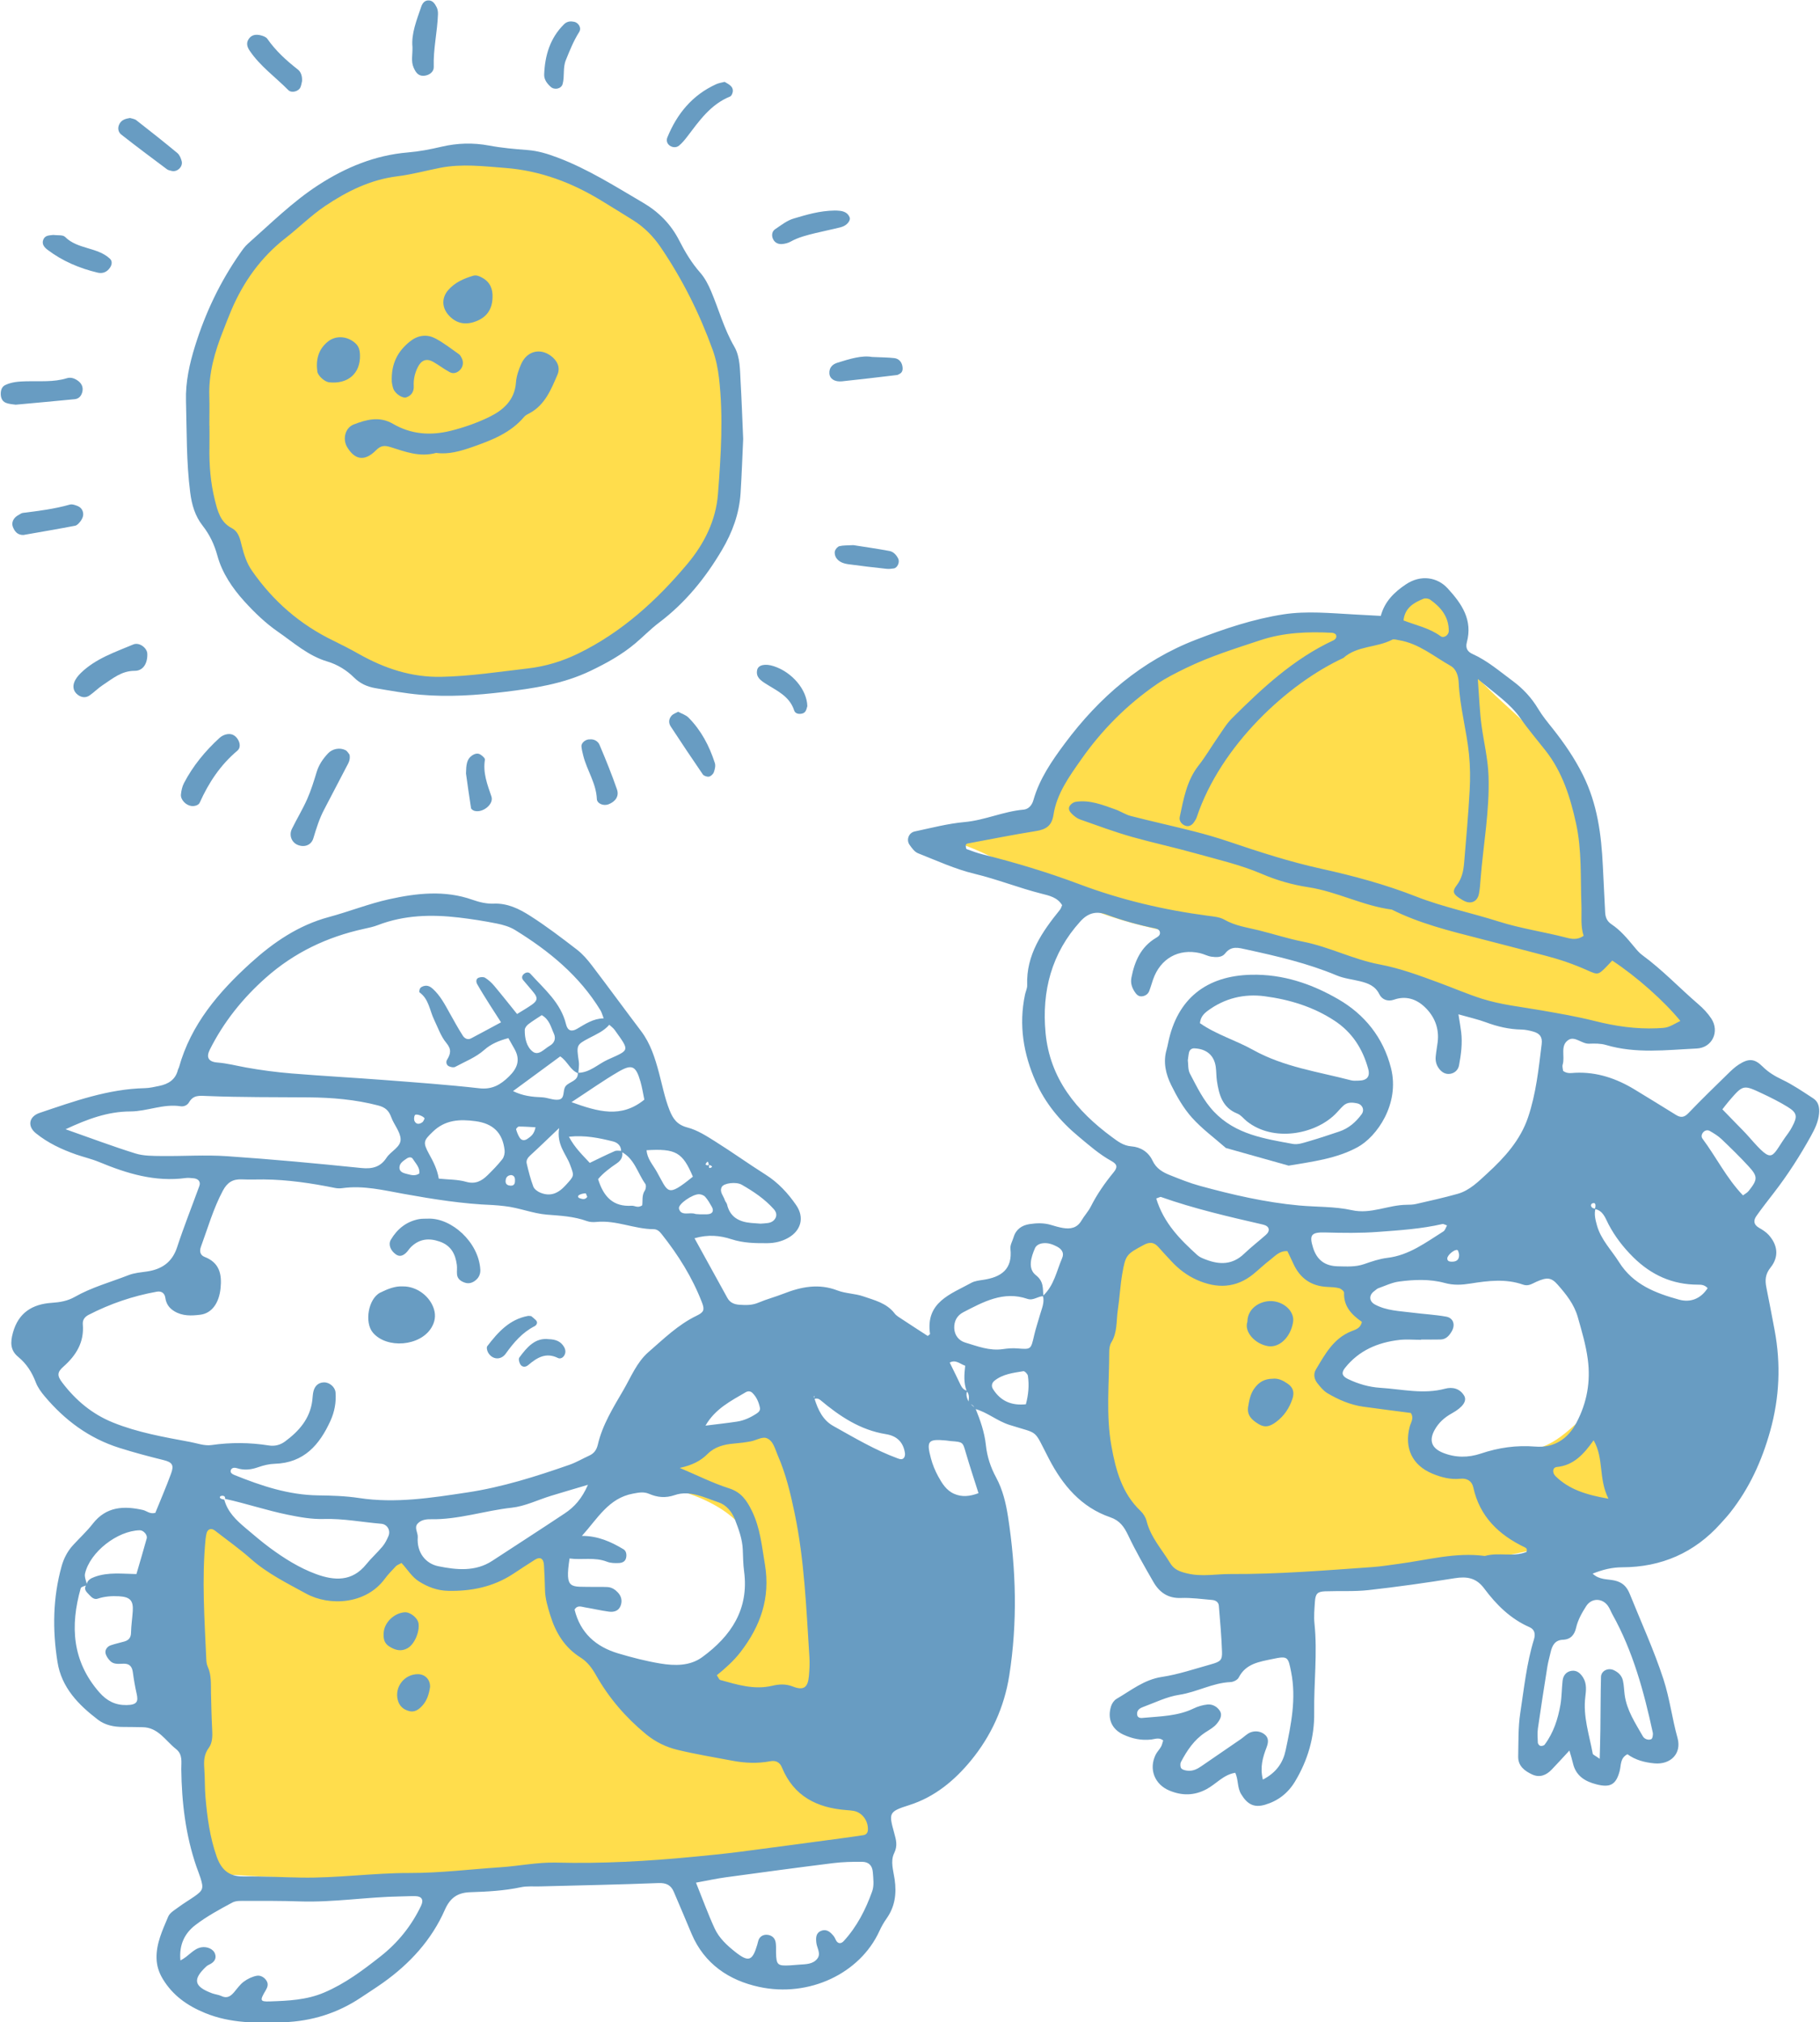 <?xml version="1.0" encoding="UTF-8" standalone="no"?>
<!DOCTYPE svg PUBLIC "-//W3C//DTD SVG 1.1//EN" "http://www.w3.org/Graphics/SVG/1.1/DTD/svg11.dtd">
<svg width="100%" height="100%" viewBox="0 0 622 691" version="1.1" xmlns="http://www.w3.org/2000/svg" xmlns:xlink="http://www.w3.org/1999/xlink" xml:space="preserve" xmlns:serif="http://www.serif.com/" style="fill-rule:evenodd;clip-rule:evenodd;stroke-linejoin:round;stroke-miterlimit:2;">
    <g transform="matrix(1,0,0,1,-21681.3,-1626.4)">
        <g transform="matrix(5.556,0,0,5.556,18000,0)">
            <g transform="matrix(1,0,0,1,682.784,332.764)">
                <path d="M0,-28.091C6.813,-32.112 16.456,-30.372 21.435,-24.224C22.088,-23.418 22.667,-22.547 23.1,-21.603C24.127,-19.363 24.281,-16.835 24.415,-14.374C24.557,-11.786 24.678,-9.101 23.711,-6.696C22.447,-3.555 19.524,-1.399 16.529,0.18C14.867,1.057 13.127,1.813 11.297,2.243C3.725,4.021 -4.641,-0.834 -7.423,-8.026C-10.144,-15.06 -6.317,-24.363 0,-28.091" style="fill:rgb(255,221,76);fill-rule:nonzero;"/>
            </g>
        </g>
        <g transform="matrix(5.556,0,0,5.556,18000,0)">
            <g transform="matrix(1,0,0,1,698.56,401.038)">
                <path d="M0,-7.388C1.704,-5.32 4.487,-4.516 7.128,-4.061C9.77,-3.607 12.535,-3.362 14.857,-2.023C17.179,-0.684 18.909,2.18 17.943,4.68C4.417,7.088 -9.404,7.837 -23.112,6.907C-25.129,0.507 -25.68,-6.351 -24.71,-12.992C-24.581,-13.873 -24.251,-14.937 -23.375,-15.096C-22.655,-15.225 -22.023,-14.64 -21.52,-14.109C-20.291,-12.811 -18.964,-11.502 -17.27,-10.93C-15.577,-10.358 -13.42,-10.76 -12.506,-12.296C-12.224,-12.769 -11.895,-13.422 -11.354,-13.316C-11.117,-13.269 -10.94,-13.076 -10.77,-12.903C-9.586,-11.698 -7.55,-11.026 -5.875,-11.402C-4.253,-11.766 -3.39,-13.33 -1.924,-13.944C-1.968,-12.131 -1.159,-8.795 0,-7.388" style="fill:rgb(255,221,76);fill-rule:nonzero;"/>
            </g>
        </g>
        <g transform="matrix(5.556,0,0,5.556,18000,0)">
            <g transform="matrix(1,0,0,1,716.172,384.723)">
                <path d="M0,8.699C0.008,9.738 -0.131,10.866 -0.851,11.615C-1.503,12.294 -2.49,12.513 -3.423,12.642C-5.631,12.946 -7.884,12.921 -10.085,12.566C-10.424,12.512 -10.789,12.435 -11.017,12.178C-11.591,11.53 -10.83,10.586 -10.166,10.032C-9.095,9.136 -8.103,8.09 -7.558,6.804C-5.535,2.024 -9.686,-0.022 -13.414,-0.702C-14.034,-0.815 -11.304,-2.788 -11.195,-2.849C-10.358,-3.319 -8.948,-3.927 -7.995,-4.033C-6.081,-4.247 -4.707,-3.368 -3.499,-1.948C-1.197,0.756 -0.026,5.198 0,8.699" style="fill:rgb(255,221,76);fill-rule:nonzero;"/>
            </g>
        </g>
        <g transform="matrix(5.556,0,0,5.556,18000,0)">
            <g transform="matrix(1,0,0,1,730.087,348.717)">
                <path d="M0,-11.238C4.328,-16.324 11.499,-18.813 18.048,-17.503C17.927,-18.492 18.749,-19.496 19.742,-19.575C20.736,-19.654 21.705,-18.79 21.741,-17.794C21.841,-15.081 24.5,-13.325 26.41,-11.396C29.158,-8.62 30.678,-4.669 30.497,-0.767C30.317,3.144 37.507,4.559 36.835,8.416C31.228,8.23 25.756,6.736 20.345,5.251C17.234,4.398 14.122,3.544 11.011,2.691C7.215,1.649 2.933,1.392 -0.667,-0.188C-2.175,-0.85 -8.959,-5.177 -10.306,-4.242C-8.348,-5.601 -6.106,-5.029 -4.214,-6.171C-2.439,-7.243 -1.316,-9.691 0,-11.238" style="fill:rgb(255,221,76);fill-rule:nonzero;"/>
            </g>
        </g>
        <g transform="matrix(5.556,0,0,5.556,18000,0)">
            <g transform="matrix(1,0,0,1,729.659,375.347)">
                <path d="M0,7.588C0.72,8.574 1.692,9.38 2.259,10.461C3.115,12.089 3.283,14.511 5.07,14.949C5.467,15.046 5.883,15.013 6.29,14.98C9.472,14.718 12.653,14.456 15.835,14.194C20.66,13.797 25.537,13.39 30.142,11.896C31.614,11.418 33.088,10.808 34.209,9.741C35.33,8.674 36.04,7.064 35.679,5.559C35.318,4.054 33.662,2.872 32.188,3.341C30.676,3.823 29.614,5.504 28.163,6.204C26.731,6.896 24.1,7.895 22.503,7.7C20.341,7.435 19.801,5.191 20.682,3.5C19.388,3.251 18.094,3.002 16.8,2.753C16.286,2.653 15.738,2.537 15.373,2.162C14.752,1.524 14.973,0.396 15.599,-0.238C16.226,-0.87 17.125,-1.134 17.982,-1.374C16.923,-1.306 16.881,-3.014 16.077,-3.705C15.722,-4.011 15.233,-4.09 14.787,-4.231C13.374,-4.679 12.351,-5.85 11.861,-7.216C10.989,-5.544 9.444,-4.595 7.537,-4.793C6.805,-4.87 2.721,-7.055 3.05,-7.458C-0.345,-3.28 -3.837,2.33 0,7.588" style="fill:rgb(255,221,76);fill-rule:nonzero;"/>
            </g>
        </g>
        <g transform="matrix(5.556,0,0,5.556,18000,0)">
            <g transform="matrix(1,0,0,1,698.704,378.882)">
                <path d="M0,-12.544C-0.036,-12.621 -0.075,-12.764 -0.105,-12.763C-0.238,-12.755 -0.381,-12.728 -0.495,-12.663C-0.596,-12.605 -0.578,-12.5 -0.477,-12.465C-0.307,-12.408 -0.131,-12.351 0,-12.544M-4.692,-13.886C-4.938,-13.859 -5.023,-13.705 -5.023,-13.491C-5.022,-13.305 -4.874,-13.246 -4.731,-13.234C-4.459,-13.213 -4.436,-13.412 -4.445,-13.613C-4.453,-13.772 -4.533,-13.875 -4.692,-13.886M53.626,-9.023C53.596,-9.103 53.586,-9.245 53.525,-9.272C53.364,-9.343 52.905,-8.968 52.902,-8.759C52.899,-8.569 53.069,-8.558 53.205,-8.559C53.5,-8.56 53.651,-8.711 53.626,-9.023M-10.005,-17.365C-10.058,-17.505 -10.532,-17.682 -10.601,-17.57C-10.662,-17.473 -10.67,-17.286 -10.615,-17.187C-10.501,-16.98 -10.303,-17.015 -10.137,-17.14C-10.073,-17.189 -10.048,-17.288 -10.005,-17.365M-10.328,-13.986C-10.288,-14.354 -10.556,-14.599 -10.728,-14.877C-10.815,-15.018 -10.983,-14.987 -11.107,-14.901C-11.307,-14.763 -11.546,-14.622 -11.551,-14.356C-11.558,-14.048 -11.272,-14.002 -11.045,-13.942C-10.813,-13.881 -10.571,-13.815 -10.328,-13.986M-3.182,-16.825C-3.551,-16.844 -3.879,-16.87 -4.207,-16.869C-4.267,-16.869 -4.388,-16.737 -4.376,-16.695C-4.326,-16.519 -4.257,-16.34 -4.158,-16.185C-4.034,-15.992 -3.841,-15.997 -3.67,-16.12C-3.482,-16.255 -3.269,-16.38 -3.182,-16.825M6.924,-11.472C6.98,-11.472 7.176,-11.468 7.372,-11.473C7.695,-11.481 7.814,-11.667 7.66,-11.937C7.539,-12.149 7.417,-12.367 7.255,-12.547C7.171,-12.643 7.002,-12.706 6.87,-12.707C6.48,-12.71 5.569,-12.1 5.642,-11.819C5.77,-11.335 6.301,-11.621 6.637,-11.498C6.681,-11.481 6.734,-11.488 6.924,-11.472M-2.799,-23.721C-3.062,-23.546 -3.352,-23.371 -3.619,-23.166C-3.725,-23.085 -3.842,-22.937 -3.844,-22.817C-3.853,-22.31 -3.736,-21.768 -3.35,-21.475C-2.99,-21.202 -2.644,-21.646 -2.317,-21.832C-2.02,-22 -1.913,-22.279 -2.055,-22.587C-2.236,-22.981 -2.318,-23.446 -2.799,-23.721M26.98,0.212C27.139,-0.377 27.19,-0.957 27.105,-1.54C27.088,-1.651 26.906,-1.837 26.828,-1.824C26.209,-1.721 25.571,-1.651 25.054,-1.242C24.883,-1.106 24.841,-0.909 24.959,-0.722C25.421,0.011 26.091,0.305 26.98,0.212M7.272,1.525C7.967,1.437 8.593,1.371 9.215,1.276C9.656,1.209 10.057,1.019 10.428,0.774C10.545,0.696 10.656,0.589 10.619,0.414C10.545,0.07 10.411,-0.242 10.156,-0.49C10.038,-0.606 9.881,-0.608 9.754,-0.533C8.835,0.005 7.866,0.489 7.272,1.525M50.209,-47.996C50.986,-47.693 51.808,-47.53 52.488,-47.028C52.69,-46.88 52.994,-47.092 52.994,-47.351C52.996,-48.218 52.512,-48.805 51.85,-49.273C51.747,-49.346 51.549,-49.376 51.435,-49.329C50.838,-49.084 50.292,-48.772 50.209,-47.996M3.649,-15.414C3.683,-14.896 4.031,-14.524 4.267,-14.108C4.998,-12.818 4.874,-12.473 6.497,-13.787C5.861,-15.286 5.453,-15.521 3.649,-15.414M71.09,-12.637C71.213,-12.73 71.349,-12.795 71.434,-12.901C71.999,-13.608 72.014,-13.794 71.44,-14.419C70.907,-14.999 70.343,-15.55 69.772,-16.094C69.562,-16.294 69.305,-16.45 69.052,-16.596C68.927,-16.668 68.768,-16.65 68.653,-16.526C68.54,-16.405 68.512,-16.242 68.599,-16.126C69.448,-14.985 70.08,-13.69 71.09,-12.637M10.66,-10.897C10.825,-10.91 10.972,-10.915 11.116,-10.937C11.319,-10.967 11.491,-11.065 11.583,-11.251C11.678,-11.446 11.612,-11.634 11.477,-11.786C10.917,-12.415 10.225,-12.878 9.503,-13.291C9.153,-13.491 8.396,-13.39 8.275,-13.155C8.115,-12.848 8.382,-12.61 8.462,-12.343C8.49,-12.252 8.576,-12.176 8.597,-12.084C8.781,-11.289 9.352,-11.003 10.093,-10.939C10.288,-10.922 10.483,-10.91 10.66,-10.897M62.815,6.02C62.185,4.754 62.552,3.562 61.903,2.426C61.294,3.289 60.669,3.969 59.639,4.069C59.373,4.094 59.346,4.424 59.561,4.634C60.369,5.424 61.374,5.768 62.815,6.02M24.066,5.678C23.801,4.838 23.524,4.007 23.279,3.167C23.096,2.539 23.113,2.528 22.368,2.476C22.27,2.468 22.173,2.447 22.074,2.438C20.963,2.336 20.85,2.458 21.143,3.549C21.244,3.927 21.397,4.299 21.585,4.643C21.82,5.074 22.087,5.508 22.566,5.718C23.041,5.926 23.525,5.883 24.066,5.678M3.511,-18.524C3.436,-18.883 3.378,-19.271 3.27,-19.643C2.99,-20.601 2.756,-20.728 1.919,-20.241C0.989,-19.699 0.108,-19.073 -0.97,-18.369C0.667,-17.781 2.084,-17.361 3.511,-18.524M-1.73,-16.776C-2.488,-16.056 -2.981,-15.572 -3.493,-15.108C-3.654,-14.962 -3.771,-14.799 -3.725,-14.602C-3.614,-14.121 -3.49,-13.64 -3.319,-13.179C-3.26,-13.022 -3.063,-12.876 -2.895,-12.806C-2.263,-12.543 -1.781,-12.76 -1.328,-13.26C-0.796,-13.849 -0.79,-13.807 -1.058,-14.526C-1.308,-15.196 -1.892,-15.735 -1.73,-16.776M69.823,-17.928C70.101,-17.642 70.373,-17.364 70.643,-17.085C70.918,-16.8 71.202,-16.524 71.462,-16.227C73.048,-14.416 72.772,-14.997 73.883,-16.476C73.971,-16.594 74.045,-16.725 74.115,-16.856C74.456,-17.491 74.426,-17.713 73.837,-18.078C73.336,-18.387 72.804,-18.651 72.27,-18.903C71.101,-19.454 71.096,-19.446 70.221,-18.429C70.093,-18.279 69.976,-18.121 69.823,-17.928M52.886,-10.787C52.77,-10.824 52.673,-10.891 52.596,-10.873C51.296,-10.573 49.971,-10.49 48.646,-10.391C47.556,-10.309 46.47,-10.326 45.38,-10.356C44.519,-10.379 44.407,-10.187 44.643,-9.424C44.883,-8.65 45.389,-8.29 46.172,-8.274C46.714,-8.263 47.255,-8.224 47.789,-8.41C48.253,-8.572 48.73,-8.735 49.214,-8.793C50.552,-8.952 51.58,-9.74 52.662,-10.42C52.769,-10.487 52.811,-10.658 52.886,-10.787M-9.133,-13.666C-8.532,-13.604 -7.973,-13.619 -7.46,-13.473C-6.885,-13.308 -6.497,-13.518 -6.13,-13.878C-5.812,-14.19 -5.498,-14.511 -5.224,-14.861C-5.116,-14.999 -5.064,-15.232 -5.084,-15.41C-5.204,-16.49 -5.796,-17.056 -6.877,-17.2C-7.84,-17.33 -8.736,-17.29 -9.498,-16.552C-10.06,-16.008 -10.135,-15.916 -9.724,-15.17C-9.463,-14.698 -9.223,-14.225 -9.133,-13.666M34.999,-12.445C35.459,-10.932 36.468,-9.921 37.534,-8.957C37.676,-8.829 37.876,-8.755 38.06,-8.685C38.904,-8.361 39.694,-8.366 40.399,-9.041C40.827,-9.45 41.299,-9.815 41.744,-10.208C42.033,-10.463 41.963,-10.749 41.568,-10.84C39.451,-11.327 37.335,-11.814 35.283,-12.54C35.25,-12.551 35.199,-12.514 34.999,-12.445M0.042,5.164C-0.84,5.426 -1.543,5.63 -2.243,5.845C-3.042,6.091 -3.823,6.482 -4.638,6.571C-6.31,6.752 -7.926,7.314 -9.626,7.281C-9.925,7.274 -10.244,7.328 -10.443,7.561C-10.657,7.812 -10.406,8.107 -10.427,8.393C-10.495,9.321 -9.947,10.013 -9.159,10.172C-8.069,10.393 -6.893,10.525 -5.849,9.843C-4.36,8.87 -2.865,7.906 -1.383,6.921C-0.798,6.532 -0.333,6.022 0.042,5.164M62.277,22.015C62.294,21.324 62.313,20.782 62.319,20.241C62.333,19.153 62.329,18.064 62.357,16.976C62.367,16.606 62.788,16.402 63.131,16.558C63.417,16.687 63.632,16.893 63.703,17.195C63.77,17.481 63.773,17.783 63.812,18.077C63.94,19.035 64.47,19.82 64.931,20.631C65.025,20.797 65.263,20.89 65.448,20.808C65.527,20.772 65.57,20.53 65.542,20.4C64.995,17.882 64.326,15.405 63.059,13.132C62.963,12.959 62.897,12.768 62.783,12.609C62.43,12.114 61.77,12.12 61.448,12.623C61.181,13.04 60.937,13.468 60.824,13.961C60.728,14.383 60.493,14.675 60.019,14.693C59.525,14.711 59.353,15.046 59.259,15.46C59.194,15.75 59.108,16.037 59.061,16.329C58.859,17.598 58.659,18.868 58.477,20.14C58.436,20.43 58.456,20.731 58.472,21.026C58.476,21.097 58.562,21.206 58.628,21.221C58.708,21.239 58.846,21.206 58.891,21.144C59.437,20.414 59.71,19.567 59.863,18.684C59.947,18.199 59.939,17.699 59.995,17.208C60.032,16.887 60.221,16.652 60.549,16.604C60.884,16.556 61.107,16.77 61.265,17.032C61.484,17.393 61.442,17.808 61.394,18.192C61.24,19.405 61.637,20.54 61.849,21.701C61.861,21.766 61.992,21.81 62.277,22.015M41.559,23.293C42.396,22.859 42.798,22.246 42.956,21.503C43.296,19.911 43.624,18.318 43.295,16.666C43.112,15.745 43.099,15.675 42.165,15.874C41.359,16.046 40.513,16.148 40.071,17.02C39.998,17.164 39.747,17.289 39.573,17.296C38.467,17.342 37.499,17.915 36.416,18.079C35.65,18.194 34.919,18.561 34.179,18.833C34.003,18.898 33.816,19.01 33.821,19.248C33.827,19.562 34.106,19.505 34.258,19.492C35.287,19.398 36.333,19.387 37.297,18.92C37.56,18.793 37.857,18.706 38.146,18.676C38.453,18.644 38.741,18.803 38.907,19.058C39.101,19.357 38.894,19.651 38.72,19.864C38.539,20.086 38.261,20.233 38.014,20.395C37.329,20.847 36.892,21.502 36.521,22.207C36.465,22.312 36.471,22.52 36.541,22.604C36.62,22.699 36.8,22.733 36.941,22.747C37.25,22.777 37.516,22.649 37.767,22.475C38.579,21.913 39.396,21.359 40.21,20.799C40.411,20.661 40.588,20.466 40.809,20.385C41.09,20.282 41.405,20.315 41.656,20.508C41.939,20.725 41.898,21.019 41.786,21.313C41.555,21.917 41.368,22.527 41.559,23.293M6.689,29.632C7.095,30.641 7.429,31.565 7.839,32.454C8.11,33.04 8.597,33.492 9.1,33.889C9.927,34.542 10.16,34.452 10.458,33.445C10.486,33.351 10.502,33.252 10.536,33.16C10.614,32.954 10.792,32.845 10.989,32.837C11.251,32.827 11.493,32.962 11.567,33.214C11.634,33.443 11.606,33.701 11.612,33.946C11.632,34.693 11.705,34.761 12.471,34.719C12.669,34.708 12.866,34.688 13.063,34.674C13.459,34.647 13.888,34.648 14.151,34.308C14.391,33.998 14.128,33.655 14.091,33.328C14.055,33.013 14.062,32.714 14.406,32.589C14.738,32.468 14.965,32.682 15.158,32.918C15.22,32.993 15.254,33.089 15.3,33.176C15.432,33.425 15.637,33.376 15.773,33.228C16.589,32.341 17.128,31.282 17.528,30.162C17.653,29.81 17.596,29.38 17.566,28.991C17.533,28.571 17.308,28.352 16.897,28.349C16.305,28.345 15.709,28.358 15.123,28.431C12.92,28.706 10.719,29.002 8.519,29.303C7.941,29.382 7.371,29.508 6.689,29.632M7.97,16.877C8.072,17.023 8.111,17.147 8.179,17.166C9.221,17.457 10.266,17.784 11.366,17.526C11.809,17.422 12.209,17.398 12.661,17.575C13.309,17.828 13.57,17.627 13.632,16.946C13.668,16.553 13.69,16.154 13.665,15.762C13.473,12.802 13.366,9.836 12.757,6.915C12.504,5.698 12.22,4.504 11.722,3.363C11.545,2.956 11.446,2.443 11.02,2.29C10.756,2.195 10.38,2.433 10.05,2.494C9.712,2.556 9.368,2.6 9.025,2.627C8.417,2.676 7.841,2.826 7.402,3.266C6.971,3.696 6.46,3.956 5.689,4.125C6.818,4.602 7.745,5.07 8.722,5.38C9.479,5.621 9.818,6.135 10.132,6.778C10.641,7.822 10.741,8.946 10.929,10.067C11.271,12.119 10.659,13.852 9.427,15.45C9.003,15.999 8.491,16.452 7.97,16.877M-32.089,-16.703C-30.567,-16.169 -29.193,-15.649 -27.793,-15.214C-27.285,-15.056 -26.716,-15.064 -26.174,-15.057C-24.836,-15.041 -23.492,-15.137 -22.161,-15.046C-19.398,-14.858 -16.639,-14.601 -13.884,-14.318C-13.209,-14.249 -12.711,-14.392 -12.35,-14.947C-12.081,-15.361 -11.458,-15.606 -11.481,-16.102C-11.502,-16.555 -11.888,-16.981 -12.055,-17.439C-12.203,-17.845 -12.411,-18.048 -12.863,-18.166C-14.268,-18.532 -15.691,-18.651 -17.131,-18.664C-19.213,-18.681 -21.296,-18.662 -23.375,-18.747C-23.865,-18.767 -24.227,-18.821 -24.498,-18.356C-24.603,-18.175 -24.817,-18.086 -25.013,-18.117C-26.076,-18.283 -27.068,-17.802 -28.106,-17.798C-29.48,-17.794 -30.717,-17.343 -32.089,-16.703M-25.025,34.416C-24.504,34.155 -24.233,33.694 -23.738,33.609C-23.392,33.55 -22.992,33.703 -22.891,34.023C-22.805,34.297 -22.934,34.496 -23.174,34.631C-23.26,34.68 -23.358,34.716 -23.429,34.782C-24.29,35.586 -24.196,36.022 -23.071,36.439C-22.886,36.507 -22.679,36.522 -22.503,36.606C-22.164,36.768 -21.941,36.623 -21.731,36.378C-21.538,36.152 -21.364,35.896 -21.13,35.723C-20.9,35.551 -20.615,35.413 -20.335,35.359C-20.097,35.314 -19.846,35.456 -19.715,35.689C-19.61,35.873 -19.663,36.058 -19.772,36.243C-20.153,36.882 -20.137,36.957 -19.53,36.936C-18.398,36.898 -17.268,36.85 -16.192,36.394C-14.896,35.846 -13.785,35.007 -12.702,34.154C-11.649,33.325 -10.801,32.275 -10.218,31.042C-10.052,30.689 -10.179,30.47 -10.569,30.461C-10.866,30.454 -11.163,30.475 -11.46,30.478C-13.54,30.509 -15.604,30.855 -17.69,30.785C-18.779,30.748 -19.87,30.752 -20.96,30.754C-21.253,30.754 -21.592,30.727 -21.833,30.856C-22.614,31.275 -23.405,31.703 -24.105,32.24C-24.74,32.727 -25.118,33.42 -25.025,34.416M-0.33,8.307C0.649,8.302 1.458,8.665 2.229,9.128C2.395,9.227 2.437,9.448 2.389,9.66C2.334,9.902 2.132,9.965 1.945,9.975C1.702,9.988 1.436,9.981 1.214,9.894C0.451,9.596 -0.328,9.8 -1.088,9.695C-1.392,11.663 -1.015,11.41 0.351,11.444C0.647,11.452 0.944,11.437 1.24,11.452C1.499,11.465 1.712,11.601 1.883,11.785C2.103,12.019 2.166,12.307 2.05,12.607C1.921,12.939 1.621,13.004 1.319,12.963C0.831,12.897 0.349,12.781 -0.138,12.702C-0.358,12.666 -0.61,12.544 -0.78,12.841C-0.428,14.276 0.531,15.123 1.898,15.531C2.749,15.785 3.616,16.008 4.491,16.154C5.378,16.301 6.315,16.316 7.073,15.762C8.846,14.468 9.957,12.815 9.647,10.483C9.588,10.043 9.585,9.595 9.566,9.15C9.539,8.495 9.314,7.897 9.083,7.294C8.891,6.796 8.53,6.395 8.092,6.248C7.221,5.956 6.322,5.474 5.378,5.797C4.803,5.994 4.309,5.935 3.807,5.721C3.46,5.573 3.162,5.643 2.815,5.706C1.311,5.98 0.631,7.248 -0.33,8.307M51.291,-3.77L51.291,-3.753C50.844,-3.753 50.393,-3.796 49.952,-3.746C48.626,-3.593 47.463,-3.099 46.608,-2.021C46.37,-1.72 46.429,-1.518 46.791,-1.343C47.423,-1.038 48.096,-0.844 48.786,-0.801C50.11,-0.718 51.431,-0.388 52.769,-0.747C53.217,-0.867 53.673,-0.764 53.94,-0.315C54.125,-0.003 53.873,0.388 53.184,0.769C52.733,1.018 52.377,1.335 52.128,1.78C51.762,2.434 51.935,2.91 52.627,3.191C53.399,3.506 54.195,3.501 54.956,3.246C56.055,2.876 57.147,2.719 58.314,2.813C59.444,2.904 60.312,2.368 60.853,1.333C61.494,0.108 61.725,-1.174 61.545,-2.548C61.428,-3.44 61.174,-4.288 60.93,-5.148C60.702,-5.949 60.211,-6.555 59.69,-7.147C59.293,-7.598 59.028,-7.607 58.395,-7.329C58.129,-7.212 57.897,-7.029 57.561,-7.148C56.498,-7.522 55.415,-7.387 54.338,-7.216C53.8,-7.131 53.301,-7.096 52.738,-7.251C51.831,-7.499 50.865,-7.461 49.929,-7.336C49.496,-7.277 49.081,-7.074 48.662,-6.926C48.572,-6.894 48.5,-6.813 48.419,-6.755C48.07,-6.508 48.084,-6.124 48.449,-5.926C49.171,-5.536 49.977,-5.526 50.762,-5.424C51.449,-5.335 52.144,-5.301 52.825,-5.18C53.286,-5.099 53.412,-4.667 53.169,-4.263C53.008,-3.994 52.817,-3.779 52.482,-3.772C52.085,-3.763 51.688,-3.77 51.291,-3.77M1.01,-23.524C0.925,-23.741 0.891,-23.888 0.816,-24.011C-0.481,-26.142 -2.35,-27.67 -4.439,-28.956C-4.768,-29.158 -5.169,-29.276 -5.553,-29.353C-6.328,-29.508 -7.112,-29.632 -7.897,-29.724C-9.587,-29.921 -11.259,-29.881 -12.878,-29.259C-13.152,-29.153 -13.446,-29.091 -13.735,-29.028C-16.001,-28.533 -18.023,-27.573 -19.774,-26.02C-21.204,-24.751 -22.367,-23.296 -23.221,-21.592C-23.454,-21.125 -23.3,-20.848 -22.744,-20.806C-22.146,-20.76 -21.574,-20.607 -20.99,-20.502C-20.064,-20.335 -19.127,-20.212 -18.189,-20.135C-16.267,-19.978 -14.34,-19.874 -12.417,-19.726C-10.491,-19.578 -8.563,-19.44 -6.644,-19.223C-5.854,-19.134 -5.34,-19.434 -4.814,-19.949C-4.286,-20.465 -4.104,-20.982 -4.477,-21.644C-4.597,-21.856 -4.717,-22.067 -4.853,-22.308C-5.425,-22.154 -5.916,-21.954 -6.331,-21.586C-6.858,-21.118 -7.515,-20.869 -8.123,-20.539C-8.223,-20.485 -8.411,-20.524 -8.525,-20.584C-8.665,-20.657 -8.704,-20.845 -8.627,-20.971C-8.404,-21.336 -8.335,-21.613 -8.667,-22.01C-9.006,-22.416 -9.187,-22.959 -9.423,-23.448C-9.697,-24.017 -9.741,-24.707 -10.316,-25.12C-10.35,-25.145 -10.323,-25.316 -10.274,-25.382C-10.222,-25.452 -10.115,-25.496 -10.024,-25.517C-9.813,-25.566 -9.642,-25.471 -9.491,-25.331C-9.045,-24.92 -8.766,-24.394 -8.477,-23.873C-8.212,-23.398 -7.949,-22.919 -7.657,-22.461C-7.554,-22.298 -7.362,-22.178 -7.145,-22.293C-6.546,-22.608 -5.951,-22.932 -5.304,-23.28C-5.576,-23.703 -5.792,-24.032 -6.002,-24.366C-6.264,-24.786 -6.531,-25.203 -6.774,-25.635C-6.842,-25.756 -6.856,-25.951 -6.688,-26.02C-6.569,-26.068 -6.382,-26.081 -6.283,-26.019C-6.077,-25.89 -5.887,-25.718 -5.729,-25.531C-5.254,-24.966 -4.797,-24.385 -4.317,-23.791C-3.999,-23.989 -3.698,-24.16 -3.415,-24.358C-3.067,-24.602 -3.035,-24.775 -3.27,-25.076C-3.484,-25.348 -3.719,-25.604 -3.939,-25.872C-4.052,-26.01 -4.018,-26.154 -3.894,-26.257C-3.775,-26.357 -3.608,-26.388 -3.496,-26.264C-2.641,-25.317 -1.628,-24.488 -1.304,-23.155C-1.207,-22.756 -0.964,-22.684 -0.629,-22.879C-0.123,-23.174 0.361,-23.511 1.01,-23.524M53.588,-23.771C53.667,-23.262 53.721,-22.973 53.756,-22.681C53.84,-21.987 53.75,-21.298 53.622,-20.622C53.568,-20.334 53.314,-20.104 52.975,-20.104C52.713,-20.105 52.514,-20.258 52.365,-20.471C52.217,-20.684 52.165,-20.925 52.189,-21.176C52.217,-21.472 52.273,-21.765 52.31,-22.06C52.415,-22.91 52.115,-23.648 51.524,-24.212C51.011,-24.704 50.364,-24.934 49.616,-24.67C49.257,-24.543 48.889,-24.665 48.72,-25.01C48.47,-25.52 48.03,-25.682 47.544,-25.803C47.063,-25.922 46.555,-25.973 46.104,-26.162C44.316,-26.911 42.444,-27.345 40.56,-27.755C40.052,-27.866 39.62,-28.007 39.23,-27.508C39.035,-27.259 38.687,-27.274 38.394,-27.316C38.154,-27.35 37.93,-27.48 37.691,-27.534C36.367,-27.835 35.249,-27.201 34.8,-25.902C34.719,-25.668 34.655,-25.428 34.565,-25.198C34.486,-24.998 34.305,-24.893 34.105,-24.877C33.888,-24.861 33.76,-25.016 33.649,-25.194C33.487,-25.457 33.411,-25.72 33.474,-26.037C33.671,-27.04 34.057,-27.92 34.978,-28.469C35.109,-28.547 35.233,-28.624 35.229,-28.784C35.225,-28.964 35.068,-29.031 34.927,-29.06C33.909,-29.267 32.912,-29.544 31.938,-29.907C31.309,-30.141 30.798,-30 30.339,-29.495C28.557,-27.536 27.951,-25.199 28.191,-22.632C28.455,-19.815 30.095,-17.826 32.286,-16.214C32.64,-15.954 32.979,-15.689 33.47,-15.651C34.036,-15.609 34.519,-15.307 34.768,-14.778C35.001,-14.282 35.394,-14.057 35.874,-13.868C36.472,-13.631 37.063,-13.391 37.687,-13.221C39.693,-12.672 41.703,-12.207 43.788,-12.015C44.87,-11.915 45.972,-11.961 47.036,-11.726C48.203,-11.467 49.265,-12.048 50.393,-12.057C50.59,-12.058 50.793,-12.064 50.984,-12.108C51.84,-12.306 52.699,-12.493 53.544,-12.732C54.282,-12.94 54.831,-13.502 55.364,-13.99C56.419,-14.957 57.394,-16.027 57.869,-17.432C58.363,-18.893 58.522,-20.422 58.708,-21.942C58.762,-22.385 58.588,-22.598 58.182,-22.712C57.947,-22.778 57.699,-22.83 57.456,-22.835C56.702,-22.849 55.989,-23.017 55.284,-23.279C54.786,-23.464 54.262,-23.579 53.588,-23.771M57.775,9.292C57.828,9.121 57.778,9.061 57.665,9.007C56.071,8.242 54.894,7.123 54.501,5.319C54.416,4.931 54.111,4.749 53.717,4.79C53.103,4.856 52.525,4.703 51.979,4.475C50.737,3.957 50.248,2.893 50.59,1.589C50.659,1.325 50.872,1.068 50.657,0.746C49.694,0.619 48.714,0.496 47.735,0.36C46.94,0.25 46.213,-0.066 45.531,-0.469C45.286,-0.614 45.089,-0.859 44.908,-1.089C44.712,-1.336 44.655,-1.652 44.82,-1.927C45.378,-2.86 45.898,-3.837 46.994,-4.277C47.265,-4.386 47.57,-4.459 47.647,-4.858C47.039,-5.282 46.52,-5.793 46.553,-6.647C46.556,-6.74 46.372,-6.895 46.25,-6.927C46.015,-6.99 45.762,-6.995 45.515,-7.007C44.526,-7.055 43.84,-7.539 43.433,-8.435C43.314,-8.698 43.186,-8.958 43.068,-9.206C42.576,-9.237 42.312,-8.903 42.006,-8.671C41.652,-8.402 41.331,-8.089 40.986,-7.806C39.905,-6.919 38.717,-6.895 37.496,-7.44C36.907,-7.703 36.387,-8.094 35.943,-8.573C35.674,-8.864 35.4,-9.15 35.139,-9.449C34.87,-9.757 34.601,-9.789 34.23,-9.588C33.176,-9.019 33.113,-8.991 32.909,-7.813C32.782,-7.084 32.749,-6.339 32.638,-5.607C32.535,-4.931 32.621,-4.216 32.233,-3.588C32.136,-3.43 32.108,-3.207 32.108,-3.013C32.107,-1.082 31.899,0.866 32.242,2.777C32.503,4.231 32.885,5.685 34.036,6.773C34.206,6.935 34.351,7.171 34.407,7.398C34.656,8.391 35.341,9.127 35.849,9.969C36.109,10.399 36.464,10.51 36.924,10.619C37.821,10.831 38.695,10.646 39.579,10.651C42.497,10.667 45.399,10.427 48.304,10.223C48.848,10.185 49.382,10.095 49.92,10.024C51.676,9.793 53.412,9.297 55.212,9.541C56.055,9.294 56.967,9.627 57.775,9.292M54.78,-44.394C54.869,-43.185 54.897,-42.355 55.012,-41.515C55.152,-40.492 55.401,-39.491 55.438,-38.44C55.513,-36.292 55.113,-34.196 54.949,-32.076C54.926,-31.78 54.907,-31.481 54.851,-31.191C54.762,-30.722 54.39,-30.536 53.972,-30.73C53.882,-30.772 53.797,-30.824 53.713,-30.877C53.278,-31.145 53.184,-31.321 53.474,-31.697C53.801,-32.122 53.895,-32.588 53.937,-33.081C54.063,-34.563 54.194,-36.045 54.277,-37.53C54.319,-38.271 54.312,-39.022 54.238,-39.759C54.09,-41.235 53.675,-42.673 53.604,-44.165C53.586,-44.545 53.472,-44.996 53.108,-45.201C52.079,-45.78 51.153,-46.577 49.937,-46.779C49.795,-46.802 49.618,-46.866 49.51,-46.81C48.554,-46.311 47.36,-46.451 46.507,-45.686C43.12,-44.123 38.963,-40.331 37.482,-35.87C37.451,-35.777 37.387,-35.696 37.336,-35.611C37.224,-35.422 37.031,-35.309 36.841,-35.356C36.588,-35.42 36.388,-35.651 36.444,-35.91C36.683,-37.018 36.87,-38.143 37.607,-39.079C38.034,-39.622 38.383,-40.227 38.779,-40.795C39.061,-41.202 39.318,-41.641 39.665,-41.985C41.531,-43.84 43.451,-45.631 45.878,-46.762C46.011,-46.824 46.131,-46.95 46.053,-47.116C46.023,-47.18 45.901,-47.231 45.818,-47.235C44.324,-47.315 42.838,-47.255 41.406,-46.78C39.857,-46.266 38.298,-45.784 36.821,-45.064C36.196,-44.759 35.581,-44.454 35.009,-44.059C33.194,-42.804 31.659,-41.264 30.395,-39.463C29.657,-38.411 28.881,-37.351 28.678,-36.04C28.574,-35.366 28.224,-35.143 27.609,-35.044C26.193,-34.817 24.786,-34.536 23.377,-34.273C23.338,-34.265 23.28,-34.204 23.281,-34.169C23.283,-34.087 23.294,-33.948 23.339,-33.931C23.662,-33.809 23.99,-33.692 24.325,-33.607C26.342,-33.102 28.329,-32.504 30.276,-31.772C32.833,-30.809 35.477,-30.19 38.184,-29.832C38.525,-29.786 38.902,-29.758 39.188,-29.594C39.853,-29.211 40.588,-29.116 41.307,-28.938C42.218,-28.712 43.115,-28.419 44.034,-28.238C45.646,-27.92 47.118,-27.146 48.728,-26.842C50,-26.603 51.195,-26.157 52.403,-25.711C53.281,-25.388 54.146,-25.013 55.028,-24.732C56.194,-24.36 57.438,-24.233 58.652,-24.021C59.769,-23.826 60.883,-23.636 61.987,-23.357C63.23,-23.044 64.504,-22.856 65.8,-22.913C66.434,-22.941 66.434,-22.934 67.238,-23.366C66.228,-24.6 64.541,-26.097 63.048,-27.078C62.95,-26.974 62.851,-26.865 62.749,-26.76C62.188,-26.188 62.184,-26.179 61.511,-26.481C60.696,-26.847 59.856,-27.138 58.993,-27.363C57.606,-27.724 56.221,-28.091 54.833,-28.445C53.01,-28.91 51.184,-29.365 49.488,-30.213C47.712,-30.443 46.113,-31.322 44.339,-31.591C43.371,-31.738 42.398,-32.018 41.498,-32.405C40.173,-32.974 38.772,-33.29 37.405,-33.674C36.13,-34.032 34.819,-34.315 33.538,-34.675C32.447,-34.981 31.382,-35.38 30.312,-35.756C30.131,-35.819 29.964,-35.953 29.823,-36.088C29.682,-36.222 29.546,-36.407 29.689,-36.608C29.765,-36.715 29.909,-36.818 30.035,-36.838C30.904,-36.977 31.693,-36.653 32.485,-36.373C32.81,-36.258 33.108,-36.052 33.438,-35.968C34.728,-35.637 36.029,-35.35 37.32,-35.023C38.039,-34.84 38.753,-34.633 39.455,-34.396C41.33,-33.761 43.215,-33.15 45.147,-32.725C47.128,-32.288 49.091,-31.759 50.965,-31.023C52.635,-30.368 54.377,-30.015 56.07,-29.477C57.419,-29.047 58.853,-28.844 60.237,-28.484C60.553,-28.402 60.915,-28.334 61.289,-28.599C61.089,-29.197 61.177,-29.838 61.153,-30.475C61.089,-32.157 61.187,-33.851 60.822,-35.513C60.47,-37.119 59.983,-38.67 58.947,-39.99C58.428,-40.652 57.879,-41.293 57.4,-41.981C56.766,-42.892 55.865,-43.472 54.78,-44.394M-19.909,-13.617C-20.355,-13.617 -20.801,-13.602 -21.245,-13.621C-21.797,-13.645 -22.142,-13.438 -22.416,-12.923C-23.003,-11.821 -23.34,-10.629 -23.766,-9.469C-23.858,-9.218 -23.821,-8.962 -23.537,-8.852C-22.621,-8.5 -22.466,-7.784 -22.556,-6.919C-22.65,-6.013 -23.092,-5.383 -23.807,-5.295C-24.344,-5.23 -24.889,-5.203 -25.397,-5.509C-25.725,-5.707 -25.9,-5.968 -25.953,-6.335C-25.996,-6.637 -26.203,-6.763 -26.477,-6.713C-27.947,-6.449 -29.346,-5.972 -30.674,-5.288C-30.92,-5.161 -31.052,-4.971 -31.029,-4.698C-30.938,-3.608 -31.435,-2.8 -32.219,-2.106C-32.613,-1.758 -32.62,-1.549 -32.285,-1.111C-31.459,-0.03 -30.457,0.815 -29.172,1.334C-27.643,1.952 -26.039,2.227 -24.436,2.527C-23.999,2.608 -23.542,2.781 -23.122,2.72C-21.933,2.55 -20.76,2.558 -19.577,2.745C-19.234,2.799 -18.893,2.723 -18.592,2.5C-17.727,1.861 -17.056,1.099 -16.914,-0.018C-16.889,-0.214 -16.888,-0.417 -16.837,-0.605C-16.752,-0.919 -16.541,-1.124 -16.203,-1.135C-15.853,-1.147 -15.508,-0.845 -15.483,-0.515C-15.436,0.09 -15.545,0.672 -15.794,1.223C-16.468,2.707 -17.428,3.818 -19.221,3.871C-19.561,3.881 -19.912,3.965 -20.234,4.079C-20.672,4.234 -21.097,4.287 -21.541,4.143C-21.689,4.096 -21.855,4.102 -21.918,4.245C-21.988,4.403 -21.854,4.499 -21.71,4.558C-20.052,5.227 -18.373,5.791 -16.553,5.814C-15.714,5.824 -14.867,5.85 -14.039,5.976C-11.793,6.319 -9.577,5.964 -7.383,5.634C-5.235,5.311 -3.147,4.65 -1.09,3.931C-0.672,3.785 -0.285,3.553 0.121,3.369C0.415,3.236 0.575,3.015 0.648,2.701C0.932,1.474 1.599,0.412 2.218,-0.652C2.687,-1.458 3.046,-2.375 3.764,-2.998C4.696,-3.807 5.585,-4.683 6.721,-5.232C7.179,-5.453 7.232,-5.597 7.056,-6.051C6.463,-7.59 5.596,-8.971 4.574,-10.258C4.445,-10.42 4.303,-10.555 4.089,-10.556C2.894,-10.562 1.771,-11.127 0.558,-11.002C0.366,-10.982 0.153,-10.992 -0.026,-11.057C-0.826,-11.347 -1.643,-11.385 -2.487,-11.452C-3.341,-11.519 -4.201,-11.88 -5.088,-11.976C-5.334,-12.002 -5.579,-12.033 -5.826,-12.043C-7.658,-12.112 -9.467,-12.4 -11.264,-12.724C-12.53,-12.951 -13.774,-13.264 -15.073,-13.08C-15.218,-13.06 -15.373,-13.064 -15.516,-13.093C-16.966,-13.386 -18.424,-13.604 -19.909,-13.617M-11.424,9.972C-11.601,10.07 -11.705,10.101 -11.769,10.169C-12.006,10.421 -12.251,10.67 -12.456,10.948C-13.628,12.538 -15.882,12.631 -17.295,11.855C-18.464,11.214 -19.668,10.626 -20.684,9.726C-21.387,9.103 -22.159,8.557 -22.902,7.98C-23.143,7.792 -23.375,7.891 -23.43,8.197C-23.447,8.295 -23.467,8.392 -23.477,8.491C-23.719,10.968 -23.54,13.444 -23.433,15.919C-23.427,16.065 -23.404,16.222 -23.345,16.352C-23.108,16.871 -23.158,17.419 -23.145,17.963C-23.128,18.705 -23.112,19.448 -23.073,20.189C-23.052,20.595 -23.044,21.022 -23.279,21.339C-23.575,21.74 -23.589,22.144 -23.557,22.598C-23.514,23.191 -23.534,23.789 -23.483,24.381C-23.377,25.616 -23.213,26.84 -22.798,28.021C-22.522,28.805 -22.064,29.258 -21.173,29.248C-19.984,29.236 -18.795,29.299 -17.607,29.32C-15.378,29.359 -13.161,29.033 -10.94,29.038C-9.053,29.042 -7.193,28.808 -5.322,28.684C-4.189,28.609 -3.068,28.371 -1.923,28.399C0.904,28.471 3.723,28.313 6.535,28.041C7.472,27.951 8.409,27.86 9.343,27.74C11.601,27.449 13.857,27.141 16.113,26.839C16.408,26.799 16.701,26.754 16.995,26.709C17.166,26.682 17.253,26.552 17.262,26.405C17.298,25.834 16.912,25.315 16.392,25.219C16.246,25.192 16.097,25.181 15.949,25.17C14.134,25.035 12.701,24.32 11.973,22.543C11.836,22.208 11.576,22.105 11.26,22.165C10.473,22.314 9.692,22.279 8.913,22.13C7.795,21.917 6.67,21.735 5.565,21.468C4.848,21.294 4.191,20.981 3.594,20.486C2.356,19.461 1.333,18.273 0.545,16.882C0.296,16.443 0.022,16.06 -0.416,15.784C-1.383,15.177 -1.94,14.273 -2.273,13.194C-2.434,12.669 -2.592,12.155 -2.601,11.601C-2.609,11.105 -2.634,10.61 -2.662,10.115C-2.684,9.698 -2.89,9.567 -3.216,9.769C-3.679,10.057 -4.13,10.364 -4.588,10.661C-5.795,11.443 -7.131,11.715 -8.552,11.685C-9.22,11.671 -9.806,11.453 -10.361,11.1C-10.792,10.825 -11.042,10.387 -11.424,9.972M-22.279,6.029C-22.262,5.909 -22.316,5.84 -22.44,5.838C-22.571,5.836 -22.639,5.911 -22.574,5.986C-22.523,6.044 -22.41,6.05 -22.325,6.08C-22.125,6.837 -21.587,7.343 -21.018,7.823C-20.525,8.238 -20.036,8.661 -19.518,9.043C-18.64,9.69 -17.713,10.274 -16.688,10.652C-15.56,11.067 -14.464,11.132 -13.596,10.054C-13.286,9.67 -12.913,9.338 -12.596,8.959C-12.44,8.773 -12.327,8.543 -12.23,8.318C-12.082,7.973 -12.3,7.591 -12.668,7.56C-13.85,7.462 -15.016,7.23 -16.214,7.266C-16.948,7.288 -17.678,7.156 -18.414,7.006C-19.721,6.741 -20.98,6.312 -22.279,6.029M-30.768,11.331C-30.902,11.394 -31.131,11.43 -31.157,11.524C-31.814,13.839 -31.689,16.013 -30.014,17.927C-29.551,18.455 -29.031,18.721 -28.34,18.71C-27.676,18.7 -27.612,18.482 -27.717,18.015C-27.816,17.582 -27.891,17.143 -27.95,16.702C-27.996,16.359 -28.137,16.162 -28.509,16.166C-28.801,16.169 -29.123,16.231 -29.352,15.992C-29.483,15.855 -29.612,15.669 -29.636,15.492C-29.661,15.302 -29.521,15.107 -29.322,15.038C-29.044,14.94 -28.751,14.883 -28.467,14.799C-28.207,14.722 -28.07,14.566 -28.064,14.267C-28.055,13.824 -27.987,13.383 -27.957,12.941C-27.914,12.282 -28.119,12.059 -28.8,12.019C-29.247,11.994 -29.686,12.025 -30.118,12.168C-30.331,12.239 -30.5,12.078 -30.631,11.935C-30.785,11.767 -31.019,11.593 -30.799,11.303C-30.744,11.03 -30.56,10.922 -30.306,10.829C-29.465,10.52 -28.591,10.641 -27.731,10.653C-27.506,9.878 -27.293,9.172 -27.098,8.461C-27.039,8.243 -27.302,7.956 -27.524,7.96C-28.901,7.986 -30.586,9.297 -30.893,10.622C-30.943,10.837 -30.814,11.094 -30.768,11.331M28.059,-6.431C27.72,-6.451 27.453,-6.142 27.069,-6.273C25.605,-6.773 24.368,-6.089 23.134,-5.451C22.754,-5.255 22.561,-4.914 22.574,-4.478C22.587,-4.023 22.867,-3.699 23.248,-3.585C23.998,-3.36 24.746,-3.06 25.565,-3.181C25.855,-3.223 26.155,-3.248 26.446,-3.225C27.297,-3.157 27.287,-3.148 27.487,-4.02C27.586,-4.453 27.732,-4.875 27.852,-5.302C27.958,-5.679 28.14,-6.045 28.029,-6.457C28.714,-7.082 28.866,-7.981 29.211,-8.778C29.353,-9.105 29.181,-9.341 28.878,-9.495C28.609,-9.633 28.335,-9.729 28.025,-9.692C27.812,-9.667 27.618,-9.566 27.541,-9.39C27.297,-8.83 27.085,-8.129 27.592,-7.732C28.101,-7.334 28.01,-6.898 28.059,-6.431M61.984,-11.796C62.025,-11.964 62.07,-12.232 61.829,-12.147C61.67,-12.091 61.724,-11.814 62.017,-11.825C61.926,-11.474 62.011,-11.144 62.104,-10.804C62.349,-9.913 63,-9.276 63.471,-8.525C64.338,-7.147 65.714,-6.623 67.156,-6.225C67.867,-6.028 68.497,-6.282 68.917,-6.932C68.72,-7.14 68.527,-7.145 68.325,-7.145C66.755,-7.144 65.446,-7.737 64.334,-8.84C63.728,-9.441 63.221,-10.097 62.823,-10.852C62.626,-11.225 62.501,-11.694 61.984,-11.796M2.085,-15.323C2.098,-15.678 1.875,-15.882 1.581,-15.955C0.733,-16.164 -0.122,-16.35 -1.128,-16.244C-0.764,-15.554 -0.271,-15.099 0.154,-14.634C0.706,-14.898 1.191,-15.143 1.689,-15.358C1.815,-15.412 1.982,-15.371 2.13,-15.374C2.227,-15.039 2.087,-14.79 1.823,-14.611C1.381,-14.313 0.964,-13.995 0.667,-13.635C1.01,-12.522 1.616,-11.925 2.738,-11.999C2.918,-12.01 3.099,-11.837 3.379,-12.021C3.423,-12.275 3.341,-12.634 3.542,-12.936C3.611,-13.038 3.633,-13.257 3.569,-13.347C3.089,-14.016 2.903,-14.909 2.085,-15.323M-0.549,-20.143C-1.045,-20.319 -1.195,-20.869 -1.663,-21.184C-2.617,-20.482 -3.579,-19.776 -4.565,-19.05C-3.962,-18.751 -3.381,-18.691 -2.785,-18.668C-2.445,-18.654 -2.097,-18.481 -1.77,-18.523C-1.334,-18.58 -1.542,-19.099 -1.323,-19.361C-1.086,-19.644 -0.552,-19.658 -0.578,-20.174C0.156,-20.176 0.656,-20.711 1.269,-20.987C2.625,-21.598 2.622,-21.498 1.683,-22.815C1.601,-22.93 1.477,-23.015 1.355,-23.129C1.02,-22.739 0.569,-22.549 0.138,-22.322C-0.679,-21.893 -0.666,-21.885 -0.519,-20.861C-0.486,-20.628 -0.537,-20.383 -0.549,-20.143M13.949,-0.104C13.956,-0.172 13.963,-0.24 13.971,-0.308C13.955,-0.288 13.925,-0.263 13.928,-0.247C13.937,-0.206 13.962,-0.169 13.98,-0.13C14.192,0.547 14.49,1.187 15.132,1.545C16.428,2.269 17.706,3.031 19.109,3.544C19.255,3.597 19.402,3.632 19.497,3.479C19.542,3.407 19.554,3.295 19.541,3.207C19.438,2.536 19.044,2.156 18.372,2.049C16.798,1.798 15.532,0.952 14.344,-0.044C14.224,-0.145 14.087,-0.17 13.949,-0.104M7.481,-14.492C7.451,-14.613 7.447,-14.852 7.286,-14.573C7.249,-14.507 7.406,-14.443 7.509,-14.524C7.456,-14.356 7.481,-14.247 7.668,-14.378C7.706,-14.404 7.591,-14.517 7.481,-14.492M23.874,0.453C24.174,1.188 24.435,1.925 24.521,2.731C24.593,3.418 24.81,4.088 25.146,4.706C25.554,5.459 25.75,6.28 25.88,7.114C26.384,10.37 26.471,13.629 25.958,16.897C25.649,18.861 24.827,20.631 23.599,22.124C22.61,23.326 21.39,24.362 19.802,24.864C18.543,25.262 18.541,25.347 18.875,26.557C18.996,26.998 19.107,27.354 18.877,27.822C18.632,28.318 18.833,28.903 18.909,29.435C19.034,30.311 18.928,31.11 18.408,31.843C18.236,32.084 18.089,32.348 17.966,32.618C16.773,35.218 13.647,36.708 10.572,36.044C8.725,35.644 7.204,34.632 6.419,32.783C6.051,31.916 5.693,31.046 5.318,30.183C5.142,29.778 4.852,29.638 4.376,29.657C1.952,29.753 -0.473,29.798 -2.898,29.862C-3.294,29.873 -3.702,29.832 -4.083,29.914C-5.109,30.131 -6.145,30.186 -7.185,30.219C-7.944,30.243 -8.422,30.532 -8.76,31.303C-9.573,33.155 -10.913,34.614 -12.559,35.785C-13.003,36.101 -13.465,36.392 -13.919,36.696C-15.357,37.66 -16.949,38.155 -18.671,38.217C-20.311,38.276 -21.945,38.292 -23.511,37.648C-24.598,37.202 -25.501,36.57 -26.116,35.544C-26.356,35.145 -26.481,34.741 -26.493,34.283C-26.516,33.356 -26.12,32.543 -25.779,31.725C-25.677,31.479 -25.369,31.307 -25.133,31.132C-24.815,30.895 -24.471,30.695 -24.146,30.467C-23.63,30.103 -23.592,29.977 -23.791,29.342C-23.865,29.106 -23.961,28.877 -24.042,28.644C-24.709,26.702 -24.946,24.694 -24.972,22.651C-24.977,22.223 -24.868,21.749 -25.298,21.412C-25.946,20.904 -26.386,20.082 -27.357,20.071C-27.754,20.066 -28.151,20.055 -28.549,20.056C-29.11,20.058 -29.659,19.947 -30.098,19.611C-31.297,18.694 -32.338,17.638 -32.588,16.057C-32.901,14.078 -32.875,12.107 -32.331,10.162C-32.194,9.675 -31.965,9.241 -31.624,8.869C-31.222,8.43 -30.779,8.024 -30.415,7.556C-29.587,6.494 -28.501,6.448 -27.33,6.713C-27.1,6.765 -26.911,6.981 -26.568,6.889C-26.255,6.114 -25.903,5.301 -25.599,4.47C-25.409,3.95 -25.526,3.776 -26.064,3.643C-26.977,3.417 -27.882,3.178 -28.781,2.893C-30.645,2.304 -32.127,1.199 -33.366,-0.269C-33.588,-0.531 -33.804,-0.825 -33.923,-1.141C-34.157,-1.759 -34.493,-2.284 -35.004,-2.704C-35.494,-3.106 -35.491,-3.594 -35.331,-4.181C-34.993,-5.423 -34.129,-5.948 -32.944,-6.027C-32.435,-6.061 -31.966,-6.141 -31.525,-6.392C-30.484,-6.984 -29.331,-7.296 -28.226,-7.727C-27.841,-7.877 -27.458,-7.898 -27.069,-7.957C-26.169,-8.094 -25.531,-8.523 -25.228,-9.449C-24.813,-10.718 -24.315,-11.961 -23.859,-13.218C-23.765,-13.479 -23.927,-13.67 -24.242,-13.691C-24.391,-13.701 -24.542,-13.725 -24.688,-13.705C-26.576,-13.448 -28.315,-13.978 -30.026,-14.688C-30.481,-14.877 -30.967,-14.987 -31.434,-15.149C-32.328,-15.461 -33.183,-15.862 -33.921,-16.461C-34.453,-16.893 -34.346,-17.486 -33.686,-17.709C-31.578,-18.419 -29.481,-19.179 -27.216,-19.23C-26.922,-19.236 -26.628,-19.307 -26.338,-19.366C-25.766,-19.481 -25.322,-19.753 -25.176,-20.368C-25.165,-20.415 -25.129,-20.456 -25.116,-20.503C-24.382,-23.144 -22.682,-25.131 -20.716,-26.918C-19.313,-28.192 -17.769,-29.25 -15.895,-29.754C-14.652,-30.088 -13.445,-30.571 -12.191,-30.849C-10.492,-31.225 -8.76,-31.419 -7.059,-30.816C-6.628,-30.664 -6.191,-30.561 -5.75,-30.579C-4.905,-30.613 -4.187,-30.257 -3.527,-29.837C-2.526,-29.201 -1.579,-28.477 -0.638,-27.753C-0.289,-27.485 0.011,-27.137 0.28,-26.785C1.301,-25.445 2.294,-24.083 3.311,-22.74C3.895,-21.968 4.171,-21.071 4.415,-20.161C4.619,-19.396 4.767,-18.618 5.062,-17.875C5.276,-17.337 5.534,-16.975 6.163,-16.811C6.768,-16.654 7.333,-16.29 7.875,-15.95C8.921,-15.293 9.926,-14.571 10.971,-13.911C11.744,-13.423 12.343,-12.773 12.851,-12.036C13.369,-11.284 13.158,-10.476 12.364,-10.025C11.965,-9.799 11.529,-9.7 11.078,-9.696C10.334,-9.69 9.598,-9.703 8.871,-9.939C8.169,-10.168 7.437,-10.244 6.597,-9.999C7.297,-8.729 7.958,-7.527 8.621,-6.326C8.781,-6.036 9.044,-5.931 9.36,-5.909C9.757,-5.881 10.14,-5.873 10.527,-6.038C11.027,-6.251 11.559,-6.389 12.066,-6.588C13.154,-7.015 14.236,-7.234 15.39,-6.789C15.892,-6.596 16.469,-6.603 16.98,-6.426C17.672,-6.186 18.417,-6.015 18.906,-5.376C19.022,-5.224 19.209,-5.122 19.374,-5.013C19.9,-4.664 20.431,-4.323 20.942,-3.991C21.024,-4.061 21.087,-4.092 21.084,-4.114C20.8,-6.077 22.357,-6.559 23.627,-7.259C23.836,-7.374 24.101,-7.403 24.345,-7.44C25.45,-7.603 26.171,-8.079 26.03,-9.354C26.005,-9.581 26.155,-9.828 26.226,-10.065C26.37,-10.552 26.736,-10.797 27.201,-10.869C27.64,-10.936 28.09,-10.951 28.529,-10.817C28.765,-10.746 29.004,-10.676 29.247,-10.634C29.716,-10.552 30.128,-10.623 30.399,-11.086C30.574,-11.385 30.821,-11.645 30.976,-11.952C31.359,-12.711 31.839,-13.398 32.376,-14.053C32.636,-14.37 32.608,-14.548 32.235,-14.754C31.491,-15.165 30.863,-15.723 30.216,-16.261C29.095,-17.193 28.18,-18.292 27.588,-19.624C26.828,-21.335 26.534,-23.121 26.926,-24.982C26.967,-25.177 27.067,-25.37 27.06,-25.56C26.991,-27.436 27.979,-28.846 29.082,-30.209C29.141,-30.283 29.165,-30.386 29.21,-30.483C28.93,-30.96 28.421,-31.071 27.953,-31.189C26.56,-31.54 25.226,-32.076 23.825,-32.413C22.631,-32.7 21.492,-33.225 20.342,-33.679C20.134,-33.762 19.967,-33.996 19.827,-34.193C19.609,-34.501 19.771,-34.939 20.144,-35.018C21.163,-35.234 22.181,-35.503 23.213,-35.596C24.459,-35.709 25.599,-36.252 26.84,-36.36C27.119,-36.384 27.348,-36.604 27.443,-36.941C27.814,-38.253 28.58,-39.361 29.377,-40.432C31.49,-43.27 34.096,-45.519 37.43,-46.806C39.182,-47.483 40.975,-48.086 42.835,-48.372C44.257,-48.589 45.707,-48.442 47.145,-48.366C47.688,-48.337 48.232,-48.307 48.812,-48.275C49.048,-49.164 49.648,-49.742 50.358,-50.216C51.287,-50.836 52.296,-50.649 52.92,-49.973C53.803,-49.015 54.473,-48.023 54.104,-46.647C54.007,-46.283 54.16,-46.065 54.454,-45.933C55.369,-45.521 56.117,-44.872 56.913,-44.283C57.567,-43.8 58.088,-43.236 58.502,-42.543C58.754,-42.121 59.073,-41.737 59.38,-41.351C60.09,-40.456 60.728,-39.531 61.244,-38.496C62.135,-36.711 62.38,-34.819 62.471,-32.877C62.516,-31.935 62.567,-30.994 62.612,-30.051C62.626,-29.738 62.725,-29.495 63.006,-29.307C63.548,-28.946 63.964,-28.449 64.376,-27.952C64.534,-27.761 64.694,-27.562 64.89,-27.418C66.132,-26.51 67.186,-25.388 68.348,-24.39C68.645,-24.135 68.925,-23.84 69.14,-23.514C69.667,-22.713 69.202,-21.715 68.244,-21.669C66.38,-21.58 64.506,-21.339 62.661,-21.887C62.336,-21.983 61.97,-21.978 61.625,-21.965C61.17,-21.947 60.751,-22.455 60.352,-22.195C59.828,-21.854 60.153,-21.185 60,-20.68C59.962,-20.555 60.017,-20.402 60.027,-20.292C60.285,-20.101 60.538,-20.167 60.775,-20.177C62.113,-20.237 63.315,-19.823 64.439,-19.139C65.285,-18.625 66.129,-18.107 66.97,-17.584C67.266,-17.4 67.478,-17.426 67.737,-17.697C68.525,-18.521 69.345,-19.314 70.16,-20.111C70.372,-20.319 70.591,-20.529 70.839,-20.687C71.438,-21.068 71.797,-21.059 72.298,-20.559C72.66,-20.199 73.059,-19.964 73.515,-19.747C74.18,-19.429 74.795,-19.003 75.416,-18.6C75.738,-18.391 75.804,-18.041 75.772,-17.678C75.728,-17.172 75.511,-16.722 75.27,-16.288C74.597,-15.072 73.848,-13.905 72.998,-12.804C72.634,-12.333 72.267,-11.864 71.923,-11.379C71.725,-11.101 71.734,-10.838 72.078,-10.642C72.289,-10.522 72.506,-10.385 72.667,-10.208C73.223,-9.592 73.322,-8.87 72.789,-8.202C72.455,-7.783 72.441,-7.418 72.53,-6.967C72.703,-6.092 72.875,-5.216 73.038,-4.339C73.425,-2.258 73.339,-0.216 72.767,1.843C72.253,3.69 71.485,5.375 70.301,6.875C70.117,7.108 69.912,7.326 69.714,7.548C68.1,9.352 66.061,10.232 63.662,10.237C63.043,10.239 62.495,10.37 61.842,10.627C62.26,11.024 62.76,10.952 63.187,11.049C63.671,11.158 63.94,11.412 64.128,11.88C64.829,13.624 65.615,15.33 66.2,17.126C66.586,18.313 66.731,19.54 67.064,20.733C67.331,21.687 66.641,22.388 65.641,22.295C65.05,22.241 64.469,22.092 63.984,21.734C63.524,21.968 63.6,22.406 63.504,22.769C63.283,23.604 62.929,23.801 62.085,23.588C61.365,23.406 60.804,23.06 60.628,22.275C60.578,22.052 60.506,21.835 60.413,21.508C59.996,21.958 59.667,22.32 59.328,22.674C58.992,23.027 58.585,23.193 58.12,22.977C57.656,22.761 57.249,22.454 57.263,21.871C57.284,20.979 57.256,20.077 57.391,19.2C57.624,17.684 57.778,16.148 58.233,14.673C58.338,14.332 58.268,14.055 57.964,13.922C56.787,13.407 55.914,12.535 55.169,11.535C54.683,10.882 54.107,10.788 53.356,10.909C51.597,11.192 49.832,11.441 48.062,11.639C47.178,11.737 46.277,11.681 45.385,11.714C44.916,11.732 44.793,11.862 44.76,12.353C44.731,12.798 44.687,13.251 44.732,13.691C44.922,15.52 44.69,17.345 44.715,19.173C44.736,20.69 44.321,22.107 43.534,23.414C43.102,24.13 42.489,24.603 41.703,24.837C41.008,25.044 40.6,24.81 40.223,24.19C39.976,23.784 40.059,23.317 39.862,22.875C39.143,22.982 38.689,23.563 38.093,23.882C37.326,24.292 36.575,24.288 35.809,23.969C34.89,23.587 34.533,22.642 34.961,21.766C35.047,21.59 35.197,21.446 35.293,21.273C35.361,21.151 35.386,21.006 35.426,20.883C35.173,20.681 34.93,20.801 34.692,20.829C34.083,20.9 33.501,20.775 32.958,20.518C32.254,20.184 31.984,19.54 32.22,18.783C32.274,18.609 32.408,18.415 32.56,18.327C33.452,17.81 34.252,17.145 35.344,16.98C36.364,16.826 37.358,16.485 38.358,16.207C38.96,16.039 39.064,15.945 39.045,15.419C39.011,14.478 38.928,13.539 38.85,12.601C38.832,12.377 38.649,12.264 38.44,12.246C37.802,12.193 37.16,12.1 36.523,12.124C35.72,12.155 35.193,11.778 34.824,11.138C34.281,10.195 33.737,9.249 33.271,8.267C33.022,7.744 32.755,7.361 32.175,7.162C30.374,6.545 29.244,5.188 28.397,3.561C27.412,1.67 27.846,2.078 25.969,1.479C25.208,1.237 24.607,0.7 23.844,0.492C23.788,0.283 23.623,0.207 23.44,0.152C23.463,-0.1 23.542,-0.359 23.348,-0.584C23.14,-1.099 23.189,-1.634 23.248,-2.159C22.926,-2.269 22.665,-2.555 22.296,-2.353C22.527,-1.881 22.748,-1.44 22.958,-0.993C23.047,-0.803 23.165,-0.662 23.375,-0.617C23.256,-0.342 23.38,-0.11 23.493,0.121C23.622,0.23 23.748,0.341 23.874,0.453" style="fill:rgb(104,156,194);fill-rule:nonzero;"/>
            </g>
        </g>
        <g transform="matrix(5.556,0,0,5.556,18000,0)">
            <g transform="matrix(1,0,0,1,675.459,318.206)">
                <path d="M0,0.688L0.006,0.688C0.006,1.134 0.013,1.58 0.005,2.026C-0.015,3.121 0.071,4.207 0.337,5.271C0.505,5.945 0.673,6.633 1.366,6.996C1.825,7.235 1.893,7.704 2.001,8.123C2.138,8.655 2.299,9.159 2.618,9.619C3.916,11.488 5.573,12.931 7.623,13.923C8.158,14.182 8.685,14.456 9.203,14.747C10.777,15.631 12.422,16.186 14.27,16.148C16.059,16.112 17.815,15.838 19.583,15.634C20.674,15.507 21.706,15.196 22.692,14.715C25.371,13.408 27.527,11.444 29.412,9.193C30.432,7.974 31.16,6.54 31.286,4.899C31.467,2.529 31.623,0.155 31.35,-2.218C31.282,-2.805 31.162,-3.4 30.962,-3.954C30.153,-6.194 29.094,-8.315 27.751,-10.287C27.302,-10.946 26.742,-11.51 26.061,-11.937C25.432,-12.333 24.796,-12.718 24.164,-13.107C22.327,-14.238 20.365,-14.983 18.192,-15.15C16.859,-15.252 15.531,-15.417 14.201,-15.157C13.328,-14.987 12.466,-14.746 11.586,-14.638C9.918,-14.435 8.467,-13.715 7.112,-12.802C6.254,-12.224 5.511,-11.477 4.691,-10.839C3.167,-9.653 2.09,-8.141 1.342,-6.379C1.167,-5.969 1.012,-5.551 0.848,-5.137C0.331,-3.84 -0.05,-2.516 -0.003,-1.097C0.016,-0.503 0,0.093 0,0.688M32.836,1.52C32.791,2.477 32.751,3.666 32.676,4.853C32.596,6.112 32.172,7.262 31.531,8.348C30.512,10.074 29.274,11.599 27.663,12.814C27.149,13.201 26.699,13.67 26.206,14.085C25.369,14.792 24.428,15.311 23.435,15.786C21.746,16.593 19.97,16.855 18.14,17.077C16.415,17.286 14.704,17.399 12.981,17.249C12.051,17.168 11.127,17 10.205,16.843C9.714,16.759 9.27,16.562 8.9,16.192C8.438,15.732 7.865,15.386 7.257,15.206C6.076,14.856 5.185,14.043 4.22,13.377C3.459,12.852 2.755,12.173 2.14,11.492C1.429,10.705 0.787,9.771 0.496,8.704C0.309,8.018 0.022,7.408 -0.411,6.857C-0.883,6.254 -1.08,5.574 -1.179,4.808C-1.42,2.932 -1.386,1.049 -1.438,-0.831C-1.469,-1.979 -1.226,-3.086 -0.883,-4.188C-0.245,-6.24 0.662,-8.148 1.893,-9.906C2.035,-10.109 2.179,-10.319 2.362,-10.481C3.773,-11.728 5.115,-13.065 6.7,-14.093C8.376,-15.18 10.191,-15.935 12.219,-16.103C12.907,-16.16 13.594,-16.293 14.268,-16.451C15.249,-16.681 16.216,-16.711 17.21,-16.525C17.986,-16.379 18.78,-16.31 19.569,-16.25C20.22,-16.201 20.812,-16.016 21.424,-15.785C23.291,-15.08 24.958,-14.018 26.665,-13.018C27.638,-12.448 28.386,-11.694 28.897,-10.696C29.258,-9.989 29.659,-9.315 30.191,-8.711C30.479,-8.384 30.692,-7.97 30.864,-7.563C31.343,-6.431 31.661,-5.239 32.291,-4.157C32.66,-3.521 32.634,-2.722 32.678,-1.981C32.742,-0.893 32.778,0.197 32.836,1.52" style="fill:rgb(104,156,194);fill-rule:nonzero;"/>
            </g>
        </g>
        <g transform="matrix(5.556,0,0,5.556,18000,0)">
            <g transform="matrix(1,0,0,1,684.081,344.408)">
                <path d="M0,-5.27C0.065,-4.953 -0.068,-4.748 -0.185,-4.528C-0.648,-3.658 -1.089,-2.777 -1.553,-1.907C-1.855,-1.339 -2.041,-0.732 -2.227,-0.12C-2.356,0.302 -2.774,0.452 -3.185,0.285C-3.56,0.134 -3.737,-0.307 -3.545,-0.7C-3.242,-1.318 -2.881,-1.909 -2.603,-2.538C-2.365,-3.075 -2.191,-3.644 -2.019,-4.208C-1.886,-4.648 -1.636,-5.007 -1.334,-5.334C-1.063,-5.629 -0.612,-5.722 -0.254,-5.547C-0.135,-5.489 -0.062,-5.34 0,-5.27" style="fill:rgb(104,156,194);fill-rule:nonzero;"/>
            </g>
        </g>
        <g transform="matrix(5.556,0,0,5.556,18000,0)">
            <g transform="matrix(1,0,0,1,671.642,334.931)">
                <path d="M0,-2C0.024,-1.417 -0.25,-0.944 -0.771,-0.946C-1.591,-0.949 -2.141,-0.46 -2.75,-0.062C-3.035,0.125 -3.277,0.38 -3.56,0.573C-3.778,0.72 -4.026,0.704 -4.25,0.548C-4.531,0.352 -4.602,0.06 -4.498,-0.229C-4.419,-0.449 -4.253,-0.655 -4.081,-0.821C-3.172,-1.7 -1.99,-2.093 -0.86,-2.568C-0.498,-2.72 -0.015,-2.362 0,-2" style="fill:rgb(104,156,194);fill-rule:nonzero;"/>
            </g>
        </g>
        <g transform="matrix(5.556,0,0,5.556,18000,0)">
            <g transform="matrix(1,0,0,1,674.347,337.84)">
                <path d="M0,4.457C-0.333,4.413 -0.667,4.071 -0.636,3.751C-0.613,3.512 -0.558,3.258 -0.448,3.047C0.105,1.987 0.857,1.076 1.737,0.271C1.841,0.176 1.98,0.1 2.116,0.062C2.436,-0.026 2.696,0.082 2.87,0.37C3.014,0.605 3.031,0.892 2.837,1.055C1.794,1.93 1.07,3.024 0.519,4.253C0.446,4.417 0.198,4.483 0,4.457" style="fill:rgb(104,156,194);fill-rule:nonzero;"/>
            </g>
        </g>
        <g transform="matrix(5.556,0,0,5.556,18000,0)">
            <g transform="matrix(1,0,0,1,663.547,315.912)">
                <path d="M0,1.706C-0.132,1.683 -0.384,1.678 -0.605,1.59C-0.856,1.49 -0.932,1.238 -0.918,0.979C-0.908,0.778 -0.837,0.59 -0.642,0.497C-0.232,0.301 0.212,0.278 0.656,0.266C1.489,0.245 2.328,0.329 3.144,0.078C3.394,0 3.631,0.088 3.836,0.24C4.048,0.397 4.157,0.614 4.106,0.879C4.056,1.138 3.908,1.339 3.633,1.367C2.46,1.484 1.286,1.587 0,1.706" style="fill:rgb(104,156,194);fill-rule:nonzero;"/>
            </g>
        </g>
        <g transform="matrix(5.556,0,0,5.556,18000,0)">
            <g transform="matrix(1,0,0,1,707.154,301.817)">
                <path d="M0,-4.054C0.251,-3.904 0.5,-3.795 0.507,-3.512C0.51,-3.39 0.429,-3.19 0.336,-3.152C-0.872,-2.665 -1.569,-1.644 -2.313,-0.669C-2.46,-0.478 -2.618,-0.287 -2.802,-0.134C-2.963,0 -3.189,-0.012 -3.357,-0.12C-3.53,-0.232 -3.606,-0.432 -3.523,-0.636C-2.928,-2.095 -1.986,-3.242 -0.525,-3.908C-0.352,-3.987 -0.154,-4.012 0,-4.054" style="fill:rgb(104,156,194);fill-rule:nonzero;"/>
            </g>
        </g>
        <g transform="matrix(5.556,0,0,5.556,18000,0)">
            <g transform="matrix(1,0,0,1,687.952,294.526)">
                <path d="M0,1.095C-0.079,0.269 0.258,-0.559 0.544,-1.396C0.605,-1.575 0.729,-1.758 0.952,-1.772C1.246,-1.792 1.381,-1.562 1.491,-1.347C1.554,-1.223 1.574,-1.063 1.569,-0.92C1.533,0.164 1.271,1.228 1.31,2.322C1.321,2.617 1.039,2.84 0.703,2.863C0.345,2.887 0.193,2.638 0.069,2.354C-0.099,1.97 0.013,1.574 0,1.095" style="fill:rgb(104,156,194);fill-rule:nonzero;"/>
            </g>
        </g>
        <g transform="matrix(5.556,0,0,5.556,18000,0)">
            <g transform="matrix(1,0,0,1,664.021,323.742)">
                <path d="M0,1.889C-0.361,1.896 -0.541,1.674 -0.651,1.383C-0.754,1.112 -0.6,0.815 -0.3,0.66C-0.213,0.615 -0.128,0.542 -0.037,0.531C0.938,0.41 1.912,0.288 2.861,0.018C2.949,-0.007 3.059,0.014 3.151,0.042C3.338,0.1 3.524,0.167 3.62,0.365C3.743,0.621 3.658,0.847 3.507,1.049C3.423,1.16 3.303,1.296 3.18,1.32C2.12,1.523 1.055,1.703 0,1.889" style="fill:rgb(104,156,194);fill-rule:nonzero;"/>
            </g>
        </g>
        <g transform="matrix(5.556,0,0,5.556,18000,0)">
            <g transform="matrix(1,0,0,1,713.929,307.754)">
                <path d="M0,-2.077C0.049,-2.075 0.197,-2.077 0.343,-2.057C0.597,-2.022 0.815,-1.912 0.914,-1.66C0.994,-1.457 0.738,-1.148 0.391,-1.057C-0.13,-0.921 -0.66,-0.82 -1.184,-0.691C-1.708,-0.563 -2.231,-0.435 -2.711,-0.168C-2.874,-0.077 -3.075,-0.026 -3.261,-0.015C-3.526,0 -3.741,-0.137 -3.826,-0.396C-3.89,-0.591 -3.844,-0.81 -3.672,-0.925C-3.307,-1.169 -2.944,-1.463 -2.535,-1.583C-1.742,-1.817 -0.941,-2.064 0,-2.077" style="fill:rgb(104,156,194);fill-rule:nonzero;"/>
            </g>
        </g>
        <g transform="matrix(5.556,0,0,5.556,18000,0)">
            <g transform="matrix(1,0,0,1,670.576,303.336)">
                <path d="M0,-3.351C0.115,-3.312 0.28,-3.3 0.388,-3.215C1.238,-2.552 2.084,-1.883 2.914,-1.195C3.05,-1.082 3.134,-0.875 3.181,-0.695C3.271,-0.347 2.892,0 2.554,-0.098C2.46,-0.125 2.352,-0.139 2.278,-0.195C1.336,-0.899 0.392,-1.601 -0.532,-2.329C-0.731,-2.484 -0.779,-2.749 -0.641,-2.998C-0.509,-3.238 -0.275,-3.306 0,-3.351" style="fill:rgb(104,156,194);fill-rule:nonzero;"/>
            </g>
        </g>
        <g transform="matrix(5.556,0,0,5.556,18000,0)">
            <g transform="matrix(1,0,0,1,681.161,295.578)">
                <path d="M0,2.137C-0.023,2.229 -0.041,2.38 -0.098,2.514C-0.208,2.778 -0.65,2.891 -0.846,2.692C-1.642,1.885 -2.584,1.221 -3.226,0.263C-3.373,0.044 -3.445,-0.187 -3.297,-0.427C-3.113,-0.725 -2.821,-0.754 -2.518,-0.671C-2.381,-0.633 -2.213,-0.572 -2.139,-0.466C-1.623,0.272 -0.974,0.869 -0.267,1.418C-0.071,1.57 0.015,1.819 0,2.137" style="fill:rgb(104,156,194);fill-rule:nonzero;"/>
            </g>
        </g>
        <g transform="matrix(5.556,0,0,5.556,18000,0)">
            <g transform="matrix(1,0,0,1,716.225,316.114)">
                <path d="M0,-1.431C0.581,-1.404 0.978,-1.406 1.369,-1.36C1.631,-1.329 1.81,-1.143 1.862,-0.877C1.9,-0.681 1.891,-0.482 1.668,-0.378C1.624,-0.357 1.58,-0.327 1.533,-0.321C0.405,-0.189 -0.723,-0.05 -1.853,0.067C-2.309,0.114 -2.611,-0.097 -2.628,-0.421C-2.648,-0.775 -2.437,-0.982 -2.139,-1.075C-1.384,-1.312 -0.623,-1.545 0,-1.431" style="fill:rgb(104,156,194);fill-rule:nonzero;"/>
            </g>
        </g>
        <g transform="matrix(5.556,0,0,5.556,18000,0)">
            <g transform="matrix(1,0,0,1,665.863,309.553)">
                <path d="M0,-2.376C0.25,-2.339 0.582,-2.393 0.721,-2.254C1.494,-1.481 2.701,-1.637 3.477,-0.916C3.628,-0.775 3.616,-0.568 3.492,-0.376C3.305,-0.088 3.031,0.017 2.724,-0.057C1.609,-0.323 0.566,-0.762 -0.353,-1.459C-0.547,-1.605 -0.73,-1.804 -0.619,-2.085C-0.508,-2.369 -0.232,-2.343 0,-2.376" style="fill:rgb(104,156,194);fill-rule:nonzero;"/>
            </g>
        </g>
        <g transform="matrix(5.556,0,0,5.556,18000,0)">
            <g transform="matrix(1,0,0,1,698.864,342.282)">
                <path d="M0,-4.081C0.258,-4.107 0.5,-3.97 0.593,-3.749C0.977,-2.845 1.346,-1.932 1.668,-1.005C1.814,-0.585 1.573,-0.249 1.14,-0.085C0.849,0.026 0.442,-0.124 0.43,-0.414C0.39,-1.381 -0.176,-2.171 -0.404,-3.071C-0.453,-3.26 -0.498,-3.452 -0.518,-3.645C-0.539,-3.863 -0.26,-4.096 0,-4.081" style="fill:rgb(104,156,194);fill-rule:nonzero;"/>
            </g>
        </g>
        <g transform="matrix(5.556,0,0,5.556,18000,0)">
            <g transform="matrix(1,0,0,1,697.83,298.24)">
                <path d="M0,-4.18C0.315,-4.161 0.545,-3.81 0.379,-3.546C0.032,-2.997 -0.205,-2.404 -0.446,-1.806C-0.638,-1.326 -0.507,-0.819 -0.642,-0.34C-0.724,-0.05 -1.137,0.042 -1.372,-0.168C-1.605,-0.376 -1.788,-0.627 -1.776,-0.933C-1.731,-2.102 -1.412,-3.176 -0.55,-4.024C-0.406,-4.165 -0.21,-4.222 0,-4.18" style="fill:rgb(104,156,194);fill-rule:nonzero;"/>
            </g>
        </g>
        <g transform="matrix(5.556,0,0,5.556,18000,0)">
            <g transform="matrix(1,0,0,1,704.294,340.514)">
                <path d="M0,-4.012C0.219,-3.892 0.475,-3.817 0.639,-3.651C1.42,-2.865 1.921,-1.904 2.258,-0.86C2.313,-0.692 2.26,-0.468 2.196,-0.292C2.154,-0.177 2.015,-0.044 1.899,-0.022C1.782,0 1.583,-0.065 1.518,-0.159C0.848,-1.133 0.194,-2.118 -0.455,-3.106C-0.605,-3.335 -0.577,-3.585 -0.392,-3.783C-0.3,-3.882 -0.151,-3.927 0,-4.012" style="fill:rgb(104,156,194);fill-rule:nonzero;"/>
            </g>
        </g>
        <g transform="matrix(5.556,0,0,5.556,18000,0)">
            <g transform="matrix(1,0,0,1,712.241,334.033)">
                <path d="M0,2.126C-0.055,2.304 -0.077,2.517 -0.308,2.578C-0.517,2.633 -0.745,2.591 -0.81,2.388C-1.098,1.492 -1.902,1.169 -2.596,0.72C-2.893,0.528 -3.176,0.319 -3.086,-0.101C-3.02,-0.413 -2.591,-0.507 -2.061,-0.332C-0.929,0.039 -0.023,1.117 0,2.126" style="fill:rgb(104,156,194);fill-rule:nonzero;"/>
            </g>
        </g>
        <g transform="matrix(5.556,0,0,5.556,18000,0)">
            <g transform="matrix(1,0,0,1,715.072,327.728)">
                <path d="M0,-1.473C0.668,-1.367 1.45,-1.257 2.225,-1.112C2.47,-1.065 2.647,-0.87 2.762,-0.637C2.865,-0.43 2.713,-0.076 2.494,-0.042C2.348,-0.021 2.196,0 2.051,-0.015C1.267,-0.101 0.482,-0.19 -0.3,-0.298C-0.594,-0.339 -0.892,-0.432 -1.062,-0.702C-1.132,-0.813 -1.169,-0.989 -1.134,-1.111C-1.099,-1.231 -0.969,-1.382 -0.854,-1.41C-0.618,-1.467 -0.364,-1.452 0,-1.473" style="fill:rgb(104,156,194);fill-rule:nonzero;"/>
            </g>
        </g>
        <g transform="matrix(5.556,0,0,5.556,18000,0)">
            <g transform="matrix(1,0,0,1,691.245,341.459)">
                <path d="M0,-1.161C0.011,-1.688 0.042,-2.032 0.358,-2.256C0.523,-2.372 0.717,-2.441 0.9,-2.317C1.012,-2.242 1.179,-2.096 1.165,-2.008C1.03,-1.199 1.314,-0.483 1.565,0.258C1.724,0.727 1.033,1.28 0.52,1.138C0.438,1.115 0.32,1.035 0.309,0.967C0.187,0.201 0.084,-0.567 0,-1.161" style="fill:rgb(104,156,194);fill-rule:nonzero;"/>
            </g>
        </g>
        <g transform="matrix(5.556,0,0,5.556,18000,0)">
            <g transform="matrix(1,0,0,1,686.186,393.08)">
                <path d="M0,0.014C0.063,-0.593 0.648,-1.145 1.282,-1.194C1.621,-1.22 2.086,-0.852 2.137,-0.517C2.217,0.013 1.888,0.782 1.454,1.021C1.069,1.234 0.706,1.139 0.345,0.912C-0.009,0.691 -0.03,0.369 0,0.014" style="fill:rgb(104,156,194);fill-rule:nonzero;"/>
            </g>
        </g>
        <g transform="matrix(5.556,0,0,5.556,18000,0)">
            <g transform="matrix(1,0,0,1,689.035,397.247)">
                <path d="M0,-0.766C-0.061,-0.361 -0.177,0.067 -0.494,0.402C-0.699,0.621 -0.948,0.8 -1.274,0.718C-1.631,0.63 -1.887,0.412 -1.984,0.043C-2.2,-0.769 -1.575,-1.566 -0.735,-1.555C-0.306,-1.549 0.017,-1.22 0,-0.766" style="fill:rgb(104,156,194);fill-rule:nonzero;"/>
            </g>
        </g>
        <g transform="matrix(5.556,0,0,5.556,18000,0)">
            <g transform="matrix(1,0,0,1,687.366,375.666)">
                <path d="M0,-3.822C0.854,-3.831 1.667,-3.214 1.909,-2.42C2.034,-2.01 1.963,-1.633 1.754,-1.286C1.063,-0.14 -0.989,0.031 -1.847,-0.977C-2.383,-1.607 -2.13,-3.083 -1.383,-3.447C-0.947,-3.659 -0.48,-3.853 0,-3.822" style="fill:rgb(104,156,194);fill-rule:nonzero;"/>
            </g>
        </g>
        <g transform="matrix(5.556,0,0,5.556,18000,0)">
            <g transform="matrix(1,0,0,1,688.938,371.657)">
                <path d="M0,-3.98C1.407,-4.022 3.079,-2.551 3.188,-0.858C3.205,-0.598 3.114,-0.374 2.915,-0.203C2.717,-0.034 2.483,0.042 2.233,-0.045C1.995,-0.127 1.784,-0.267 1.755,-0.548C1.736,-0.742 1.77,-0.941 1.744,-1.134C1.657,-1.808 1.384,-2.332 0.678,-2.574C0.004,-2.806 -0.575,-2.73 -1.085,-2.228C-1.189,-2.125 -1.262,-1.991 -1.368,-1.89C-1.557,-1.707 -1.771,-1.608 -2.019,-1.791C-2.346,-2.032 -2.485,-2.396 -2.313,-2.687C-1.922,-3.349 -1.359,-3.801 -0.589,-3.95C-0.398,-3.986 -0.197,-3.971 0,-3.98" style="fill:rgb(104,156,194);fill-rule:nonzero;"/>
            </g>
        </g>
        <g transform="matrix(5.556,0,0,5.556,18000,0)">
            <g transform="matrix(1,0,0,1,695.257,376.374)">
                <path d="M0,-2.702C0.075,-2.638 0.188,-2.554 0.287,-2.454C0.436,-2.303 0.315,-2.138 0.213,-2.086C-0.552,-1.698 -1.078,-1.077 -1.566,-0.396C-1.864,0.021 -2.388,-0.02 -2.645,-0.449C-2.711,-0.56 -2.763,-0.775 -2.704,-0.852C-2.049,-1.71 -1.337,-2.506 -0.197,-2.715C-0.15,-2.723 -0.1,-2.709 0,-2.702" style="fill:rgb(104,156,194);fill-rule:nonzero;"/>
            </g>
        </g>
        <g transform="matrix(5.556,0,0,5.556,18000,0)">
            <g transform="matrix(1,0,0,1,696.338,376.728)">
                <path d="M0,-1.639C0.448,-1.626 0.748,-1.488 0.936,-1.164C1.039,-0.988 1.058,-0.799 0.939,-0.617C0.848,-0.477 0.688,-0.419 0.562,-0.482C-0.177,-0.848 -0.726,-0.503 -1.266,-0.045C-1.425,0.09 -1.641,0.104 -1.761,-0.107C-1.824,-0.219 -1.873,-0.427 -1.814,-0.506C-1.344,-1.144 -0.836,-1.743 0,-1.639" style="fill:rgb(104,156,194);fill-rule:nonzero;"/>
            </g>
        </g>
        <g transform="matrix(5.556,0,0,5.556,18000,0)">
            <g transform="matrix(1,0,0,1,740.872,380.497)">
                <path d="M0,-2.976C0.349,-3.017 0.653,-2.853 0.94,-2.652C1.253,-2.433 1.336,-2.129 1.211,-1.747C1.02,-1.167 0.697,-0.685 0.204,-0.317C-0.207,-0.011 -0.504,0.041 -0.882,-0.192C-1.273,-0.433 -1.604,-0.714 -1.515,-1.256C-1.45,-1.649 -1.379,-2.033 -1.142,-2.368C-0.854,-2.774 -0.511,-2.967 0,-2.976" style="fill:rgb(104,156,194);fill-rule:nonzero;"/>
            </g>
        </g>
        <g transform="matrix(5.556,0,0,5.556,18000,0)">
            <g transform="matrix(-0.004,1,1,0.004,740.778,372.795)">
                <path d="M1.233,-1.464C0.328,-1.461 -0.14,-0.553 -0.033,0.179C0.074,0.902 0.651,1.436 1.233,1.348C2.148,1.209 2.83,0.526 2.725,-0.177C2.602,-0.993 1.84,-1.673 1.233,-1.464" style="fill:rgb(104,156,194);fill-rule:nonzero;"/>
            </g>
        </g>
        <g transform="matrix(5.556,0,0,5.556,18000,0)">
            <g transform="matrix(1,0,0,1,735.646,359.11)">
                <path d="M0,-1.171C0.034,-0.93 -0.001,-0.599 0.129,-0.354C0.564,0.471 0.962,1.316 1.627,2.009C2.953,3.392 4.721,3.652 6.462,3.972C6.78,4.03 7.146,3.893 7.477,3.798C8.092,3.621 8.698,3.413 9.306,3.212C9.891,3.018 10.331,2.633 10.69,2.146C10.887,1.88 10.742,1.542 10.411,1.475C10.113,1.413 9.817,1.391 9.573,1.615C9.392,1.781 9.237,1.975 9.061,2.148C7.799,3.393 5.253,3.871 3.627,2.577C3.434,2.423 3.273,2.197 3.056,2.111C2.128,1.746 1.919,0.951 1.79,0.101C1.746,-0.191 1.759,-0.491 1.716,-0.784C1.613,-1.483 1.144,-1.879 0.395,-1.907C0.24,-1.913 0.116,-1.82 0.076,-1.664C0.04,-1.521 0.03,-1.372 0,-1.171M0.745,-3.455C1.743,-2.757 2.944,-2.406 4.011,-1.812C5.904,-0.757 8.009,-0.472 10.048,0.061C10.187,0.097 10.341,0.081 10.489,0.08C11.024,0.076 11.228,-0.167 11.093,-0.653C10.752,-1.884 10.107,-2.897 9.017,-3.611C7.708,-4.469 6.248,-4.91 4.726,-5.111C3.468,-5.278 2.272,-4.992 1.224,-4.218C0.977,-4.035 0.784,-3.829 0.745,-3.455M6.201,5.307C4.975,4.962 3.657,4.592 2.34,4.221C1.635,3.601 0.865,3.04 0.245,2.345C-0.274,1.763 -0.678,1.054 -1.025,0.348C-1.352,-0.317 -1.53,-1.05 -1.31,-1.812C-1.269,-1.955 -1.239,-2.1 -1.209,-2.246C-0.654,-4.958 1.141,-6.371 3.901,-6.433C5.86,-6.478 7.63,-5.868 9.253,-4.929C10.87,-3.994 12.024,-2.573 12.499,-0.687C13.051,1.505 11.632,3.527 10.438,4.174C9.153,4.87 7.733,5.051 6.201,5.307" style="fill:rgb(104,156,194);fill-rule:nonzero;"/>
            </g>
        </g>
        <g transform="matrix(5.556,0,0,5.556,18000,0)">
            <g transform="matrix(1,0,0,1,689.412,314.651)">
                <path d="M0,5.931C-1.022,6.211 -1.912,5.855 -2.803,5.577C-3.168,5.464 -3.401,5.466 -3.702,5.77C-4.392,6.467 -5,6.372 -5.477,5.576C-5.767,5.091 -5.611,4.392 -5.073,4.183C-4.292,3.881 -3.49,3.66 -2.661,4.142C-1.539,4.794 -0.352,4.885 0.918,4.566C1.74,4.359 2.535,4.078 3.275,3.716C4.116,3.305 4.829,2.688 4.906,1.607C4.933,1.222 5.067,0.829 5.224,0.472C5.576,-0.328 6.378,-0.536 7.051,-0.039C7.449,0.254 7.651,0.678 7.458,1.125C7.072,2.02 6.705,2.951 5.78,3.471C5.652,3.543 5.503,3.604 5.412,3.712C4.578,4.702 3.432,5.145 2.259,5.557C1.507,5.822 0.755,6.041 0,5.931" style="fill:rgb(104,156,194);fill-rule:nonzero;"/>
            </g>
        </g>
        <g transform="matrix(5.556,0,0,5.556,18000,0)">
            <g transform="matrix(1,0,0,1,686.681,314.296)">
                <path d="M0,1.922C-0.05,0.778 0.378,0.029 1.113,-0.564C1.578,-0.94 2.127,-1.033 2.646,-0.769C3.171,-0.502 3.64,-0.125 4.127,0.214C4.203,0.267 4.256,0.364 4.299,0.451C4.421,0.696 4.391,0.957 4.228,1.15C4.067,1.342 3.81,1.456 3.56,1.32C3.214,1.132 2.899,0.889 2.557,0.693C2.133,0.452 1.814,0.578 1.594,1.023C1.415,1.388 1.327,1.768 1.35,2.173C1.37,2.515 1.206,2.76 0.902,2.867C0.654,2.955 0.195,2.635 0.09,2.33C0.027,2.147 0.006,1.948 0,1.922" style="fill:rgb(104,156,194);fill-rule:nonzero;"/>
            </g>
        </g>
        <g transform="matrix(5.556,0,0,5.556,18000,0)">
            <g transform="matrix(1,0,0,1,692.877,311.323)">
                <path d="M0,-0.293C-0.018,0.435 -0.365,0.927 -1.04,1.175C-1.65,1.4 -2.2,1.317 -2.665,0.829C-3.123,0.348 -3.149,-0.276 -2.716,-0.765C-2.309,-1.226 -1.769,-1.463 -1.196,-1.634C-0.996,-1.693 -0.815,-1.613 -0.637,-1.516C-0.146,-1.247 0.024,-0.815 0,-0.293" style="fill:rgb(104,156,194);fill-rule:nonzero;"/>
            </g>
        </g>
        <g transform="matrix(5.556,0,0,5.556,18000,0)">
            <g transform="matrix(1,0,0,1,684.724,315.159)">
                <path d="M0,-0.595C0.035,0.53 -0.734,1.208 -1.903,1.082C-2.163,1.054 -2.587,0.688 -2.624,0.417C-2.722,-0.306 -2.562,-0.952 -1.967,-1.427C-1.495,-1.803 -0.824,-1.768 -0.34,-1.37C-0.1,-1.174 -0.012,-0.971 0,-0.595" style="fill:rgb(104,156,194);fill-rule:nonzero;"/>
            </g>
        </g>
    </g>
</svg>
